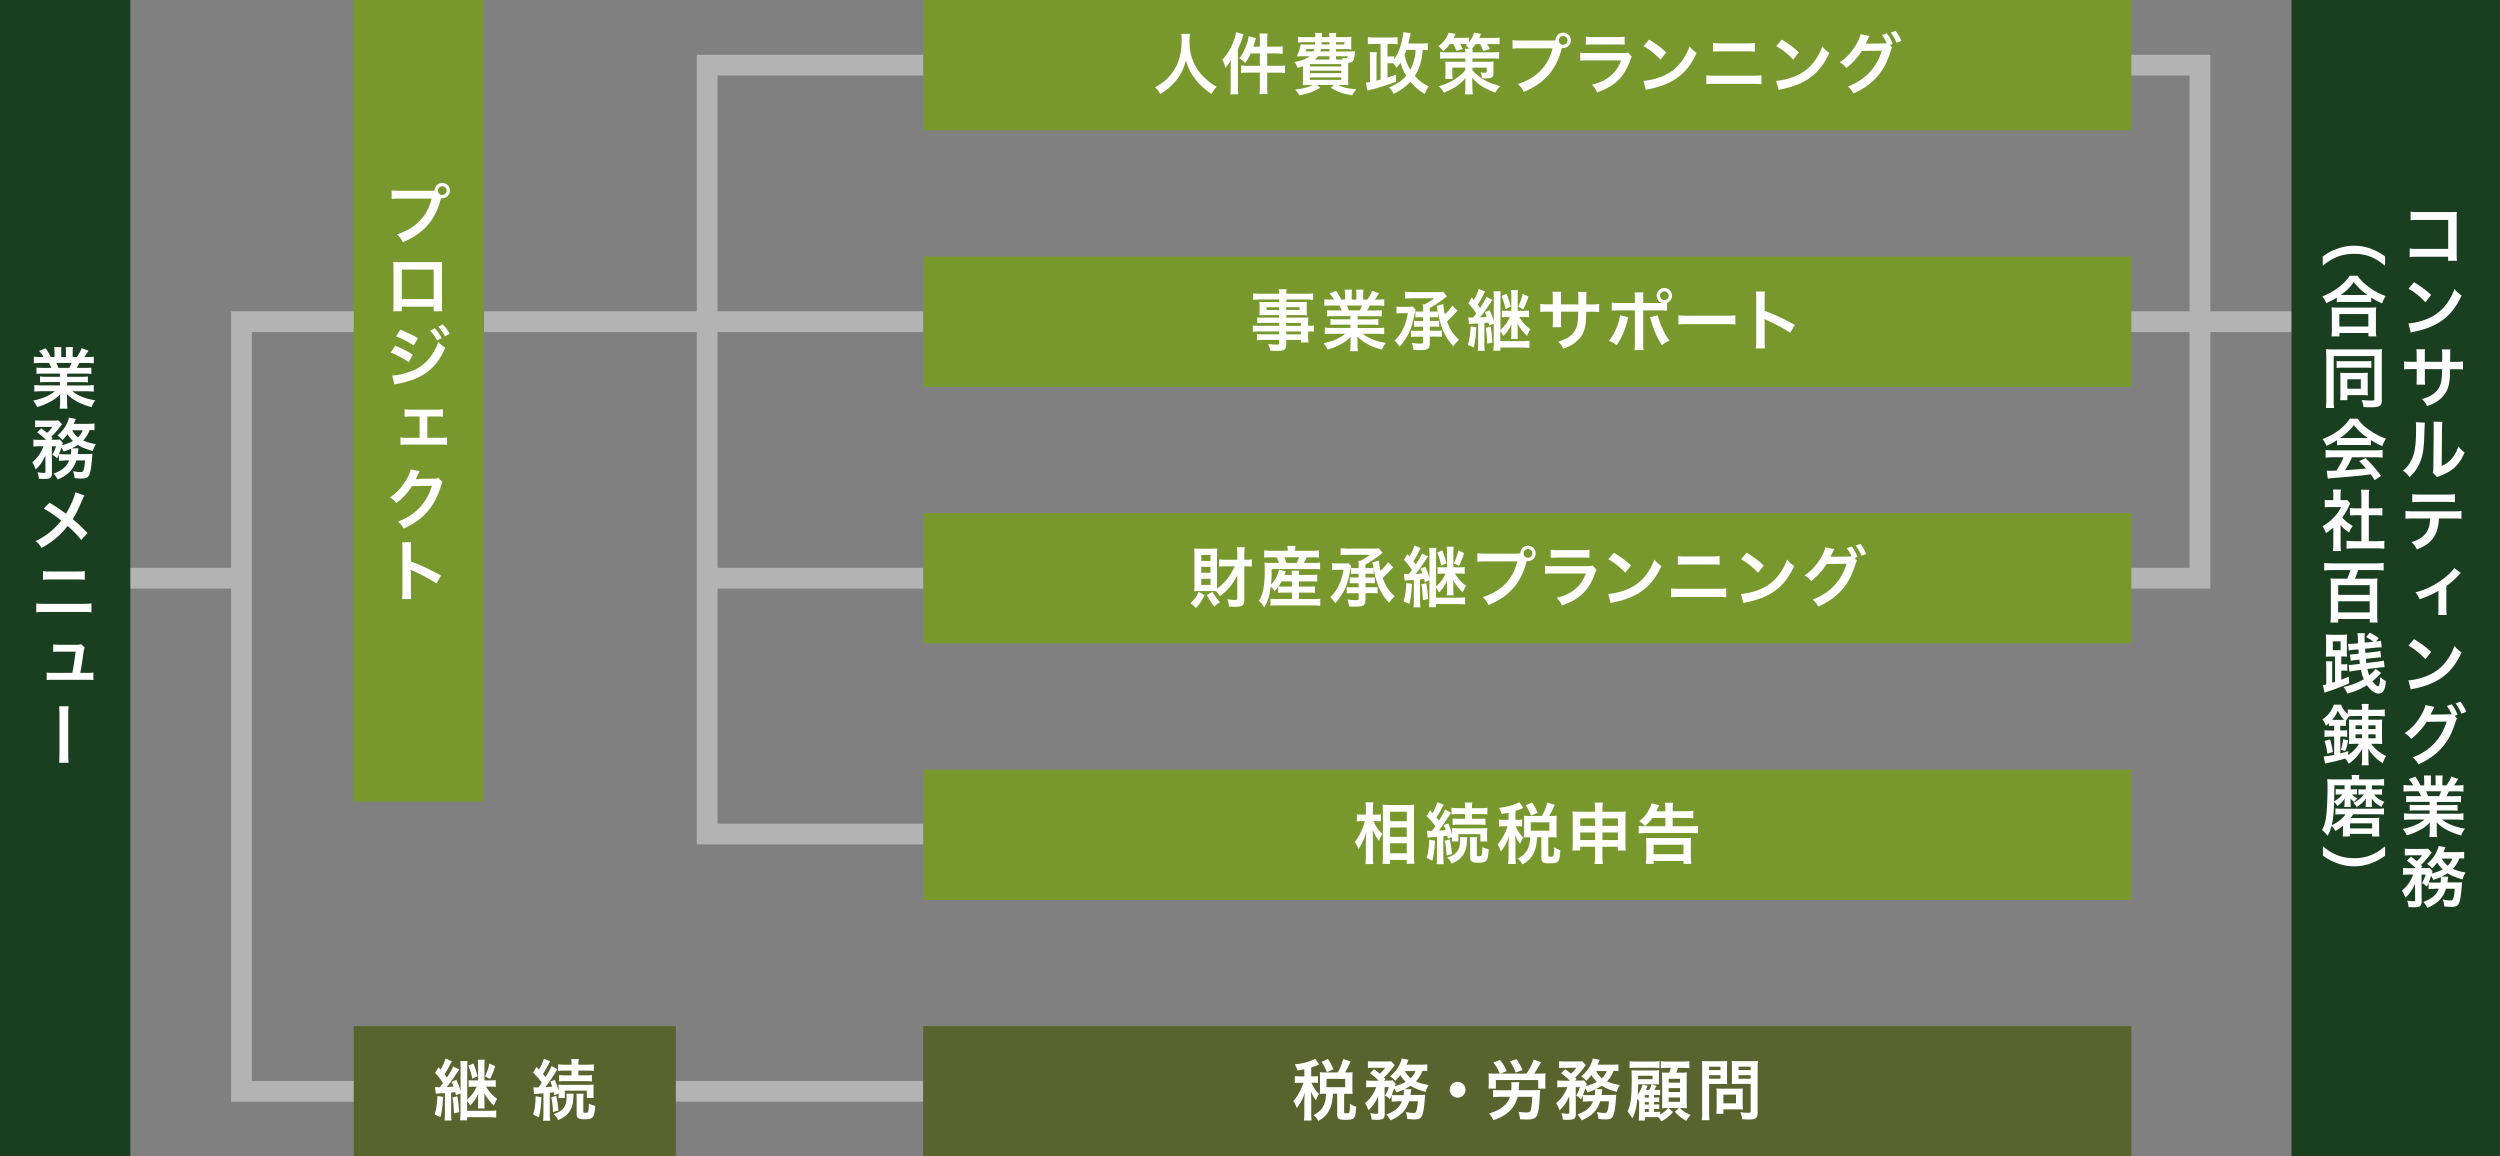 <svg id="_レイヤー_2" data-name="レイヤー 2" xmlns="http://www.w3.org/2000/svg" viewBox="0 0 602.36 278.65"><rect x="0" y="0" width="602.36" height="278.65" fill="#808080" stroke="none"/><defs><style>.cls-1{fill:none;stroke:#b3b3b3;stroke-miterlimit:10;stroke-width:5px}.cls-2{fill:#fff}.cls-3{fill:#1a3e20}.cls-4{fill:#58632d}.cls-5{fill:#78982e}</style></defs><g id="_レイヤー_1-2" data-name="レイヤー 1"><path class="cls-1" d="M237.07 77.51H58.18v185.44h178.89M58.18 139.32H14.25"/><path class="cls-1" d="M252.52 200.96h-82.13V15.7h82.13m0 123.62h-82.13M494.84 15.7h35.22v123.62h-35.22m0-61.81h68.8"/><path class="cls-3" d="M0 0h31.4v278.65H0z"/><path class="cls-2" d="M10.44 90.01c-.74 0-1.15.02-1.65.08v-1.52c.45.05.86.06 1.65.06h1.94c-.24-.51-.42-.88-.59-1.18h-1.73c-.78 0-1.39.03-1.9.08v-1.6c.5.06 1.01.1 1.82.1h.51c-.3-.56-.5-.82-1.09-1.49l1.6-.61c.54.75.77 1.14 1.23 2.1h.91v-1.14c0-.48-.03-.93-.08-1.25h1.74c-.03.29-.05.64-.05 1.18v1.2h1.14v-1.2c0-.51-.02-.88-.05-1.18h1.75c-.05.3-.08.74-.08 1.25v1.14h1.01c.56-.8.86-1.36 1.15-2.14l1.65.61c-.38.64-.64 1.04-.99 1.54h.45c.83 0 1.33-.03 1.81-.1v1.6c-.5-.05-1.12-.08-1.9-.08h-1.6c-.3.64-.37.78-.59 1.18h1.86c.78 0 1.18-.02 1.65-.06v1.52c-.5-.06-.9-.08-1.65-.08h-4.18v.77h3.35c.72 0 1.2-.02 1.65-.08v1.44c-.45-.06-.94-.08-1.65-.08h-3.35v.8h4.47c.91 0 1.47-.03 1.94-.1v1.6c-.59-.06-1.18-.1-1.92-.1h-3.22c.54.46 1.26.9 2.18 1.28 1.02.43 1.86.66 3.33.91-.45.61-.64.96-.91 1.63-2.69-.74-4.5-1.71-5.94-3.17.05.61.05.75.05 1.14v.78c0 .67.03 1.17.11 1.62h-1.89c.06-.46.1-.99.1-1.63v-.77c0-.37 0-.43.05-1.09-.75.77-1.34 1.23-2.31 1.76-1.02.56-2 .98-3.27 1.34-.26-.56-.56-1.04-.98-1.54 2.34-.5 3.95-1.2 5.23-2.27h-2.98c-.75 0-1.33.03-1.94.1v-1.6c.51.06 1.06.1 1.92.1h4.24v-.8h-3.17c-.7 0-1.18.02-1.63.08V90.7c.45.06.91.08 1.63.08h3.17v-.77h-4zm6.27-1.38c.24-.46.37-.75.53-1.18h-3.65c.22.48.32.72.48 1.18h2.64zm-1.26 22.35c-.62 0-.91.02-1.26.06v-1.54c-.16.4-.22.51-.43.94-.45-.45-.64-.59-1.17-.88.4-.66.7-1.33.91-2.03h-1.01l.03 6.48c0 .5-.1.83-.34 1.07-.22.21-.72.32-1.49.32-.35 0-.85-.02-1.33-.05-.03-.61-.11-.98-.34-1.57.66.11 1.12.16 1.42.16.43 0 .53-.06.51-.38l-.02-3.83c-.61 1.41-1.34 2.47-2.35 3.39-.24-.75-.43-1.15-.8-1.74 1.3-1.1 2.02-2.13 2.71-3.86h-1.1c-.61 0-.98.02-1.34.08v-1.7c.4.06.78.08 1.44.08h1.6c-.77-.75-1.39-1.28-2.13-1.81l.99-.96c.9.67.98.72 1.38 1.07.53-.42.88-.82 1.3-1.41H9.85c-.56 0-.96.02-1.38.06v-1.65c.43.05.8.06 1.5.06h2.74c.82 0 1.02-.02 1.36-.05l.86.93c-.06.08-.19.24-.35.46-.69.94-1.62 2-2.24 2.51.14.16.21.21.35.38l-.35.38h.96c.56 0 .86-.02 1.17-.05l.69.85c-.06.13-.11.24-.19.5 1.01-.24 1.84-.56 2.62-.99-.56-.54-.98-1.06-1.31-1.65-.38.51-.61.75-1.23 1.41-.37-.45-.72-.75-1.22-1.09 1.2-1.04 1.84-1.87 2.38-3.09.22-.5.3-.72.4-1.22l1.66.32c-.05.08-.14.3-.24.56-.08.21-.14.35-.27.62h3.31c.75 0 1.28-.03 1.7-.08v1.63c-.37-.05-.66-.06-1.15-.06-.5 1.18-.83 1.71-1.58 2.51.94.45 1.7.66 3.07.9-.38.62-.5.9-.74 1.66-1.74-.5-2.67-.88-3.6-1.49-.43.3-.8.5-1.49.82l1.63.02q-.02.11-.02.21c-.02.08-.03.18-.05.29 0 .08-.02.11-.03.26-.02.22-.05.34-.08.62H21c.7 0 .98-.02 1.26-.06q-.05.37-.06.7c-.13 1.9-.34 3.36-.56 4.02-.32.98-.74 1.23-1.98 1.23-.45 0-.96-.03-1.7-.11-.05-.64-.13-.99-.37-1.66.74.14 1.36.22 1.84.22.51 0 .67-.19.85-1.01.11-.53.16-1.01.21-1.81h-2.1c-.69 2.19-1.95 3.51-4.48 4.61-.29-.54-.56-.94-.99-1.42 2.05-.77 3.11-1.66 3.75-3.19h-1.23zm1.63-1.52c.05-.45.08-.82.08-1.2 0-.06 0-.08-.02-.13-.61.26-.94.37-1.82.66-.19-.43-.27-.56-.53-.96-.21.67-.34 1.01-.56 1.58.29.03.59.05 1.31.05h1.54zm.32-5.79c.3.62.75 1.17 1.38 1.73.58-.59.83-.96 1.14-1.73h-2.51zm2.94 15.71c-.18.3-.24.43-.56 1.15-1.01 2.39-1.63 3.6-2.26 4.53 1.34 1.14 2.18 1.92 3.57 3.39l-1.54 1.65c-.83-1.09-1.79-2.08-3.25-3.38-.69.91-1.52 1.81-2.5 2.67-1.15 1.01-2.18 1.73-3.81 2.64-.43-.77-.69-1.06-1.41-1.66 1.78-.88 2.88-1.62 4.15-2.77.77-.69 1.41-1.38 2.03-2.18a28.28 28.28 0 00-4.24-2.88l1.41-1.41c1.17.69 1.86 1.14 2.64 1.7q1.2.86 1.33.94c1.02-1.68 2.05-4 2.26-5.15l2.18.75zm-11.6 26c.61.1.96.11 2.05.11h9.19c1.09 0 1.44-.02 2.05-.11v2.15c-.56-.06-.98-.08-2.02-.08h-9.25c-1.04 0-1.46.02-2.02.08v-2.15zm1.62-7.79c.58.1.94.11 1.89.11h6.29c.94 0 1.31-.02 1.89-.11v2.11c-.53-.06-.91-.08-1.87-.08h-6.32c-.96 0-1.34.02-1.87.08v-2.11zm10.67 24.54c.74 0 1.04-.02 1.47-.1v1.82c-.43-.05-.8-.06-1.47-.06h-8.31c-.7 0-1.04.02-1.47.06v-1.82c.45.08.74.1 1.47.1h4.72c.27-1.42.61-3.67.77-5.12h-3.97c-.78 0-1.01.02-1.42.06v-1.81c.4.06.83.1 1.47.1h4.05c.56 0 .8-.03 1.18-.14l.88.77q-.19.48-.37 1.82c-.24 1.76-.42 2.88-.69 4.32h1.68zm-4.49 8.03c-.08.61-.1 1.02-.1 2.4v8.79c0 1.39.02 1.81.1 2.42h-2.29q.06-.54.08-2.43v-8.72q-.02-1.9-.08-2.45h2.29z"/><path class="cls-5" d="M85.23 0h31.4v193.15h-31.4z"/><path class="cls-2" d="M103.77 45.97c.48 0 .67-.02.94-.03.02-1.04.82-1.86 1.84-1.86s1.86.83 1.86 1.84-.83 1.86-1.86 1.86c-.1 0-.19-.02-.3-.03-1.3 5.23-4.13 8.5-9.19 10.61-.42-.83-.69-1.2-1.41-1.9 4.43-1.38 7.33-4.35 8.35-8.61h-7.62c-1.18 0-1.49.02-2.02.1v-2.08c.58.1.96.11 2.05.11h7.35zm1.74-.05c0 .58.46 1.06 1.04 1.06s1.06-.48 1.06-1.06-.46-1.04-1.06-1.04-1.04.46-1.04 1.04zm-8.7 27.96V75h-2.06c.05-.38.06-.77.06-1.38v-9.17c0-.61-.02-.91-.06-1.34.38.03.72.05 1.36.05h9.09c.69 0 .98-.02 1.34-.05-.03.42-.05.74-.05 1.33v9.16c0 .59.02 1.02.06 1.39h-2.06v-1.1h-7.68zm7.68-8.92h-7.68v7.09h7.68v-7.09zM95.21 83.3c1.49.59 3.06 1.39 4.26 2.18l-.99 1.81c-1.06-.82-2.87-1.79-4.34-2.34l1.07-1.65zm-.72 7.17c1.25-.02 2.93-.38 4.63-1.04 2.93-1.02 5.33-3.65 6.48-7.06.62.67.93.93 1.66 1.42-1.98 4.85-5.36 7.48-11.09 8.6-.69.14-.82.18-1.12.27l-.56-2.19zm1.95-11.04c1.5.58 3.11 1.34 4.26 2.06l-1.02 1.76c-1.3-.88-3.11-1.82-4.27-2.19l1.04-1.63zm8.32-.32c.7.75 1.14 1.36 1.68 2.35l-1.12.59c-.53-.98-.98-1.62-1.68-2.39l1.12-.56zm2.48 1.93c-.48-.88-1.01-1.63-1.63-2.32l1.07-.56c.72.74 1.17 1.34 1.66 2.26l-1.1.62zm-4.29 24.45h3.27c.75 0 1.04-.02 1.49-.1v1.79c-.46-.05-.78-.06-1.49-.06h-8.24c-.72 0-1.04.02-1.49.06v-1.79c.54.08.77.1 1.47.1h3.14v-5.15h-2.14c-.45 0-1.1.05-1.47.1V98.6c.43.08.82.11 1.46.11h6.29c.67 0 1.02-.03 1.47-.11v1.81c-.43-.05-.67-.06-1.46-.06h-2.29v5.15zm3.69 10.67c-.16.24-.22.38-.4.96-.74 2.43-1.87 4.59-3.28 6.18-1.47 1.68-3.23 2.93-5.7 4.07-.45-.8-.66-1.07-1.36-1.68 1.6-.66 2.5-1.14 3.51-1.89 2.29-1.7 3.79-3.89 4.67-6.75l-4.82.08a15.66 15.66 0 01-3.75 4.1c-.48-.66-.72-.86-1.55-1.38 1.82-1.25 2.98-2.53 4.15-4.64.5-.91.75-1.54.82-2.11l2.19.43q-.1.14-.27.5-.05.08-.21.45l-.21.42q-.16.32-.26.51c.21-.02.46-.03.77-.03l3.51-.05c.62 0 .8-.03 1.17-.16l1.02 1.01zm-9.77 28.17c.08-.51.1-.94.1-1.79v-10.26c0-.78-.03-1.2-.1-1.63h2.19c-.06.48-.06.69-.06 1.68v2.98c2.19.77 4.71 1.94 7.27 3.38l-1.12 1.89c-1.33-.91-2.99-1.82-5.67-3.06-.37-.18-.42-.19-.54-.27.05.45.06.64.06 1.09v4.23c0 .83.02 1.25.06 1.78h-2.19z"/><path class="cls-3" d="M552.12 0h50.23v278.65h-50.23z"/><path class="cls-2" d="M582.57 61.86c-1.1 0-1.49.02-1.97.06v-2.06c.59.1.88.11 2 .11h7.28v-6.98h-7.01c-1.14 0-1.47.02-2.05.08v-2.08c.59.1.9.11 2.06.11h7.7q.83 0 1.39-.03c-.05.43-.05.59-.05 1.33v8.79c0 .8.02 1.25.08 1.65h-2.14v-.98h-7.3zm-2.29 16.07c1.38-.08 3.28-.54 4.74-1.18 2-.86 3.49-2.1 4.75-3.92.7-1.02 1.15-1.9 1.63-3.2.62.75.88.99 1.7 1.57-1.36 2.93-2.88 4.82-5.07 6.27-1.63 1.09-3.62 1.87-6.1 2.4-.64.13-.69.14-1.06.27l-.59-2.21zm1.36-9.94c1.9 1.18 2.9 1.92 4.13 3.09l-1.38 1.74c-1.28-1.36-2.59-2.42-4.08-3.25l1.33-1.58zm6.78 19.2l.02-.72v-.51c0-1.06-.02-1.41-.08-1.78h2.06c-.05.37-.06.45-.06 1.07q0 .98-.02 1.94h1.02c1.14 0 1.46-.02 2.08-.11v1.95c-.56-.06-.99-.08-2.05-.08h-1.07c-.03 1.92-.03 2.03-.11 2.64-.22 2.05-.91 3.41-2.31 4.59-.86.74-1.65 1.15-3.12 1.68-.3-.69-.51-.99-1.2-1.7 1.52-.46 2.29-.85 3.06-1.52 1.09-.94 1.55-2 1.7-3.84.03-.37.03-.75.06-1.86h-4.15v2.4c0 .67.02.93.06 1.34h-2.08c.05-.35.06-.78.06-1.38v-2.37h-.98c-1.06 0-1.49.02-2.05.08v-1.95c.62.1.94.11 2.08.11h.94v-1.6c0-.67-.02-1.01-.08-1.42h2.1c-.06.53-.06.56-.06 1.38v1.65h4.16zm-4.16 14.65q-.06.45-.16 3.59c-.11 3.12-.46 4.93-1.3 6.58-.54 1.1-1.15 1.92-2.21 2.96-.62-.8-.86-1.04-1.62-1.55.78-.64 1.17-1.07 1.65-1.84 1.15-1.84 1.52-3.91 1.52-8.39 0-.88 0-1.02-.06-1.46l2.18.11zm4.24-.19c-.08.46-.1.74-.11 1.52l-.08 9.11c1.12-.53 1.76-1.01 2.45-1.82.74-.86 1.2-1.74 1.57-2.93.56.72.77.93 1.5 1.5-.66 1.58-1.49 2.78-2.54 3.73-.91.78-1.74 1.26-3.41 1.92-.35.13-.48.19-.69.29l-1.02-1.09c.11-.46.13-.82.14-1.7l.08-9.03v-.48c0-.4-.02-.75-.06-1.06l2.18.03zm-.86 23.27c-.08 1.84-.43 3.17-1.12 4.31-.85 1.41-2.02 2.29-4.18 3.15-.4-.82-.61-1.09-1.3-1.76 1.92-.59 3.12-1.44 3.79-2.67.42-.74.66-1.78.7-3.03h-3.91c-1.09 0-1.46.02-2.03.08v-1.9c.61.1.96.11 2.06.11h9.36c1.09 0 1.46-.02 2.06-.11v1.9c-.58-.06-.94-.08-2.03-.08h-3.43zm-6.42-5.86c.59.1.91.11 2.06.11h6.15c1.15 0 1.47-.02 2.06-.11v1.95c-.53-.06-.91-.08-2.03-.08h-6.21c-1.12 0-1.5.02-2.03.08v-1.95zm11.73 18.99q-.22.18-.54.53c-.8.86-1.97 1.9-2.98 2.62v5.44c0 .74.02 1.14.08 1.54l-2.06-.02c.06-.46.08-.77.08-1.52v-4.29c-1.44.85-2.59 1.36-4.53 2.03-.34-.74-.48-1.01-.99-1.66 1.5-.4 2.48-.77 3.79-1.44 1.79-.93 3.2-1.94 4.55-3.25.53-.53.72-.75.98-1.15l1.63 1.17zm-12.67 25.88c1.38-.08 3.28-.54 4.74-1.18 2-.86 3.49-2.1 4.75-3.92.7-1.02 1.15-1.9 1.63-3.2.62.75.88.99 1.7 1.57-1.36 2.93-2.88 4.82-5.07 6.27-1.63 1.09-3.62 1.87-6.1 2.4-.64.13-.69.14-1.06.27l-.59-2.21zm1.36-9.94c1.9 1.18 2.9 1.92 4.13 3.09l-1.38 1.74c-1.28-1.36-2.59-2.42-4.08-3.25l1.33-1.58zm10.37 19.12c-.14.21-.22.4-.4.96-.94 2.85-1.71 4.27-3.22 6.05-1.42 1.63-3.39 3.04-5.7 4.05-.42-.75-.7-1.1-1.36-1.68 4.19-1.6 6.9-4.47 8.18-8.63l-4.82.06c-.9 1.47-2.42 3.14-3.75 4.11-.48-.66-.72-.86-1.55-1.38 1.73-1.15 3.01-2.59 4.15-4.64.48-.86.77-1.62.82-2.13l2.19.45c-.11.14-.13.18-.27.48-.13.29-.27.61-.43.93-.08.14-.08.16-.11.22l-.13.24c.19-.02.45-.03.77-.03l3.51-.05c.43 0 .7-.02.83-.03-.37-.8-.66-1.31-1.17-2l1.18-.4c.62.83.99 1.47 1.42 2.53l-.69.26.54.62zm1.04-1.15c-.38-.94-.85-1.76-1.38-2.48l1.15-.4a9.49 9.49 0 011.41 2.43l-1.18.45zm-11.65 21.25c-.74 0-1.15.02-1.65.08v-1.52c.45.05.86.06 1.65.06h1.94c-.24-.51-.42-.88-.59-1.18h-1.73c-.78 0-1.39.03-1.9.08v-1.6c.5.06 1.01.1 1.82.1h.51c-.3-.56-.5-.82-1.09-1.49l1.6-.61c.54.75.77 1.14 1.23 2.1h.91v-1.14c0-.48-.03-.93-.08-1.25h1.74c-.03.29-.05.64-.05 1.18v1.2h1.14v-1.2c0-.51-.02-.88-.05-1.18h1.75c-.05.3-.08.74-.08 1.25v1.14h1.01c.56-.8.86-1.36 1.15-2.14l1.65.61c-.38.64-.64 1.04-.99 1.54h.45c.83 0 1.33-.03 1.81-.1v1.6c-.5-.05-1.12-.08-1.9-.08h-1.6c-.3.64-.37.78-.59 1.18h1.86c.78 0 1.18-.02 1.65-.06v1.52c-.5-.06-.9-.08-1.65-.08h-4.18v.77h3.35c.72 0 1.2-.02 1.65-.08v1.44c-.45-.06-.94-.08-1.65-.08h-3.35v.8h4.47c.91 0 1.47-.03 1.94-.1v1.6c-.59-.06-1.18-.1-1.92-.1h-3.22c.54.46 1.26.9 2.18 1.28 1.02.43 1.86.66 3.33.91-.45.61-.64.96-.91 1.63-2.69-.74-4.5-1.71-5.94-3.17.05.61.05.75.05 1.14v.78c0 .67.03 1.17.11 1.62h-1.89c.06-.46.1-.99.1-1.63v-.77c0-.37 0-.43.05-1.09-.75.77-1.34 1.23-2.31 1.76-1.02.56-2 .98-3.27 1.34-.26-.56-.56-1.04-.98-1.54 2.34-.5 3.95-1.2 5.23-2.27h-2.98c-.75 0-1.33.03-1.94.1v-1.6c.51.06 1.06.1 1.92.1h4.24v-.8h-3.17c-.7 0-1.18.02-1.63.08v-1.44c.45.06.91.08 1.63.08h3.17v-.77h-4zm6.27-1.38c.24-.46.37-.75.53-1.18h-3.65c.22.48.32.72.48 1.18h2.64zm-1.26 22.35c-.62 0-.91.02-1.26.06v-1.54c-.16.4-.22.51-.43.94-.45-.45-.64-.59-1.17-.88.4-.66.7-1.33.91-2.03h-1.01l.03 6.48c0 .5-.1.83-.34 1.07-.22.21-.72.32-1.49.32-.35 0-.85-.02-1.33-.05-.03-.61-.11-.98-.34-1.57.66.11 1.12.16 1.42.16.43 0 .53-.06.51-.38l-.02-3.83c-.61 1.41-1.34 2.47-2.35 3.39-.24-.75-.43-1.15-.8-1.74 1.3-1.1 2.02-2.13 2.71-3.86h-1.1c-.61 0-.98.02-1.34.08v-1.7c.4.06.78.08 1.44.08h1.6c-.77-.75-1.39-1.28-2.13-1.81l.99-.96c.9.67.98.72 1.38 1.07.53-.42.88-.82 1.3-1.41h-2.78c-.56 0-.96.02-1.38.06v-1.65c.43.05.8.06 1.5.06h2.74c.82 0 1.02-.02 1.36-.05l.86.93c-.06.08-.19.24-.35.46-.69.94-1.62 2-2.24 2.51.14.16.21.21.35.38l-.35.38h.96c.56 0 .86-.02 1.17-.05l.69.85c-.06.13-.11.24-.19.5 1.01-.24 1.84-.56 2.62-.99-.56-.54-.98-1.06-1.31-1.65-.38.51-.61.75-1.23 1.41-.37-.45-.72-.75-1.22-1.09 1.2-1.04 1.84-1.87 2.38-3.09.22-.5.3-.72.4-1.22l1.66.32c-.05.08-.14.3-.24.56-.08.21-.14.35-.27.62h3.31c.75 0 1.28-.03 1.7-.08v1.63c-.37-.05-.66-.06-1.15-.06-.5 1.18-.83 1.71-1.58 2.51.94.45 1.7.66 3.07.9-.38.62-.5.9-.74 1.66-1.74-.5-2.67-.88-3.6-1.49-.43.3-.8.5-1.49.82l1.63.02q-.02.11-.02.21c-.02.08-.03.18-.05.29 0 .08-.02.11-.03.26-.02.22-.05.34-.08.62h2.27c.7 0 .98-.02 1.26-.06q-.05.37-.06.7c-.13 1.9-.34 3.36-.56 4.02-.32.98-.74 1.23-1.98 1.23-.45 0-.96-.03-1.7-.11-.05-.64-.13-.99-.37-1.66.74.14 1.36.22 1.84.22.51 0 .67-.19.85-1.01.11-.53.16-1.01.21-1.81h-2.1c-.69 2.19-1.95 3.51-4.48 4.61-.29-.54-.56-.94-.99-1.42 2.05-.77 3.11-1.66 3.75-3.19h-1.23zm1.63-1.52c.05-.45.08-.82.08-1.2 0-.06 0-.08-.02-.13-.61.26-.94.37-1.82.66-.19-.43-.27-.56-.53-.96-.21.67-.34 1.01-.56 1.58.29.03.59.05 1.31.05h1.54zm.32-5.79c.3.62.75 1.17 1.38 1.73.58-.59.83-.96 1.14-1.73h-2.51zM559.67 61.8c1.28-.91 1.98-1.3 3.15-1.74 1.47-.58 2.88-.85 4.42-.85s2.82.26 4.27.82c1.17.46 1.87.85 3.15 1.74v2.26c-1.41-1.12-2.13-1.58-3.19-2.05-1.31-.56-2.64-.82-4.24-.82s-3.06.27-4.39.85c-1.06.45-1.78.91-3.19 2.03V61.8zm3.38 9.9c-1.04.64-1.46.86-2.56 1.34-.27-.67-.46-1.01-.93-1.63 1.49-.58 2.85-1.34 4.08-2.3 1.1-.88 1.86-1.68 2.51-2.67h1.9c.69 1.02 1.41 1.74 2.69 2.71 1.25.94 2.45 1.58 4.08 2.19-.42.67-.58.98-.88 1.76-1.14-.51-1.63-.77-2.61-1.41v1.12c-.4-.05-.8-.06-1.44-.06h-5.47c-.51 0-.96.02-1.38.06v-1.1zm-1.3 9.36c.06-.51.1-.99.1-1.7v-3.73c0-.66-.03-1.12-.08-1.58.35.05.74.06 1.38.06h8c.64 0 1.02-.02 1.39-.06-.06.45-.08.9-.08 1.58v3.75c0 .74.02 1.18.1 1.68h-1.9v-.82h-6.99v.82h-1.9zm1.9-2.38h6.99v-3.01h-6.99v3.01zm6.23-7.6h.54c-1.41-1.01-2.29-1.84-3.3-3.12-.96 1.38-1.66 2.06-3.14 3.12h5.89zm-9.39 14.67c0-.69-.02-1.14-.06-1.62.32.03 1.09.06 1.81.06h9.97c.74 0 1.39-.03 1.73-.06-.05.48-.06.99-.06 1.74v10.64c0 1.3-.51 1.62-2.62 1.62-.46 0-1.2-.02-1.78-.06-.1-.72-.18-1.02-.45-1.7.83.1 1.68.14 2.24.14.67 0 .82-.06.82-.35V85.79h-9.8v10.66c0 .93.02 1.38.1 1.86h-1.98c.06-.58.1-1.15.1-1.9V85.75zm2.52 1.2c.34.06.61.08 1.42.08h5.52c.83 0 1.04-.02 1.42-.08v1.7c-.4-.05-.72-.06-1.39-.06h-5.57c-.67 0-1.01.02-1.41.06v-1.7zm7.48 7.3c0 .38.02.67.05 1.01-.43-.03-.69-.05-1.06-.05h-3.89v1.22h-1.74c.05-.43.06-.83.06-1.42v-4.15c0-.43-.02-.74-.05-1.04.43.02.67.03 1.1.03h4.37c.64 0 .88 0 1.2-.03-.03.32-.05.56-.05 1.04v3.39zm-4.91-.58h3.25v-2.29h-3.25v2.29zm-2.47 12.37c-.99.64-1.44.88-2.56 1.38-.27-.64-.53-1.09-.93-1.63 1.73-.69 2.8-1.28 4.02-2.22 1.06-.82 1.87-1.66 2.53-2.69h1.9c.85 1.18 1.49 1.81 2.71 2.66 1.36.96 2.66 1.63 4.11 2.16-.45.69-.66 1.14-.88 1.79-1.01-.43-1.62-.75-2.74-1.46v1.25c-.42-.05-.83-.06-1.44-.06h-5.35c-.46 0-.94.02-1.38.06v-1.23zm-.88 4.13c-.82 0-1.36.03-1.89.1v-1.86c.53.06 1.14.1 1.89.1h9.97c.78 0 1.34-.03 1.87-.1v1.86c-.53-.06-1.07-.1-1.87-.1h-5.51c-.5 1.17-.99 2.11-1.66 3.11q2.83-.16 5.07-.4c-.51-.56-.78-.85-1.68-1.78l1.58-.7c1.71 1.73 2.4 2.53 3.7 4.27l-1.54 1.01c-.53-.78-.69-1.01-.96-1.39-1.33.18-2.29.29-2.88.35-1.58.14-4.75.43-5.39.48-.9.06-1.7.14-2.06.22l-.26-1.95c.43.03.7.05.93.05.11 0 .59-.02 1.41-.06.78-1.18 1.28-2.11 1.71-3.2h-2.43zm7.59-4.63c.26 0 .4 0 .7-.02-1.47-1.01-2.39-1.84-3.35-3.11-.85 1.14-1.84 2.06-3.33 3.11.27.02.37.02.66.02h5.31zm-5.86 25.6c0 .75.02 1.15.08 1.63h-1.94c.08-.48.1-.91.1-1.66v-4.02c-.62.58-.96.83-1.78 1.36-.19-.61-.48-1.18-.82-1.66 1.12-.64 1.89-1.25 2.75-2.16.75-.78 1.22-1.44 1.74-2.46h-2.61c-.58 0-.91.02-1.34.06v-1.78c.4.05.74.06 1.26.06h.8v-1.34c0-.42-.03-.85-.1-1.22h1.94c-.06.37-.1.72-.1 1.25v1.31h.66c.5 0 .72-.02.93-.05l.77.83c-.14.24-.24.4-.35.67-.53 1.15-.83 1.68-1.6 2.74.75.85 1.49 1.42 2.54 2.03-.38.51-.62.96-.88 1.57a8.57 8.57 0 01-2.06-1.81v4.64zm6.79-.75h1.92c.8 0 1.33-.03 1.82-.1v1.94c-.56-.08-1.18-.11-1.82-.11h-5.47c-.64 0-1.25.03-1.81.11v-1.94c.51.06 1.07.1 1.84.1h1.74v-6.26h-1.2c-.54 0-1.06.03-1.57.08v-1.81c.46.06.88.08 1.57.08h1.2v-2.82c0-.66-.03-1.04-.11-1.66h2c-.1.64-.11.98-.11 1.66v2.82h1.7c.72 0 1.12-.02 1.57-.08v1.81c-.51-.05-1.01-.08-1.57-.08h-1.7v6.26zm-8.78 6.96c-.72 0-1.31.03-1.97.1v-1.81c.56.06 1.18.1 1.97.1h10.39c.72 0 1.39-.03 1.97-.1v1.81c-.61-.06-1.28-.1-1.97-.1h-4.18c-.22.72-.53 1.52-.78 2.08h3.83c.62 0 1.12-.02 1.62-.08-.05.48-.08 1.06-.08 1.65v6.98c0 .66.03 1.31.1 2.02h-1.89v-.86h-7.6v.86h-1.87c.06-.66.1-1.23.1-2.02v-7.01c0-.58-.03-1.14-.08-1.62.46.05.93.08 1.5.08h2.53c.26-.56.51-1.23.77-2.08h-4.34zm1.4 5.98h7.6v-2.34h-7.6v2.34zm0 4.23h7.6v-2.69h-7.6v2.69zm-.76 10.62h-.83c-.56 0-.93.02-1.38.06.05-.58.06-.98.06-1.62v-2.13c0-.62-.02-1.07-.06-1.62.46.06.88.08 1.52.08h2.1c.74 0 1.07-.02 1.5-.08-.05.56-.06.91-.06 1.62v2.13c0 .99 0 1.22.05 1.6-.34-.03-.64-.05-1.25-.05h-.14v1.9h.43c.53 0 .75-.02 1.01-.08v1.65c-.3-.05-.53-.06-1.01-.06h-.43v2.16c.61-.21.9-.34 1.81-.7l.1 1.6c-1.9.82-3.54 1.46-4.8 1.86-.56.18-.72.24-1.12.43l-.43-1.86c.32-.03.43-.05.82-.14v-3.97c0-.78-.02-1.18-.1-1.62h1.58c-.05.42-.06.74-.06 1.55v3.6c.38-.11.4-.13.7-.22v-6.1zm-.54-1.52h1.89v-2.13h-1.89v2.13zm11.67 5.49c-.11.1-.13.11-.32.32-.64.67-1.23 1.22-1.79 1.66.48.7 1.04 1.2 1.36 1.2.14 0 .26-.13.3-.35.11-.54.18-1.12.19-1.87.56.53.9.77 1.39.98-.13 1.34-.26 1.86-.61 2.4-.27.42-.64.62-1.14.62-.9 0-1.97-.77-2.83-2.03-1.52.96-2.71 1.47-4.72 2.03-.22-.59-.48-1.02-.93-1.6 1.79-.37 3.47-.99 4.9-1.86-.35-.86-.46-1.2-.67-2.26l-1.33.18c-.51.06-1.06.16-1.46.26l-.18-1.62c.43 0 .82-.02 1.44-.1l1.26-.16c-.06-.37-.08-.51-.13-1.02l-.83.1c-.51.05-.9.11-1.23.19l-.21-1.54h.14c.27 0 .67-.03 1.1-.08l.88-.1-.08-1.04-.93.08c-.69.08-.99.11-1.39.19l-.16-1.6c.16.02.26.02.29.02.27 0 .74-.03 1.14-.06l.98-.1c-.02-.27-.02-.29-.02-.46-.05-1.26-.06-1.46-.16-1.97h1.84c-.08.26-.1.42-.1 1.02 0 .46.02.74.03 1.25l2.1-.21c-.5-.38-.83-.61-1.76-1.15l.9-1.04c.86.46 1.52.86 2.16 1.33l-.66.8c.54-.05.8-.1 1.18-.19l.18 1.6h-.21c-.26 0-.67.03-1.31.08l-2.48.26q.03.46.06 1.01l2.08-.24c.8-.08 1.09-.13 1.52-.26l.21 1.57c-.45 0-.72.02-1.52.11l-2.16.24c.05.5.06.64.11 1.02l2.72-.34c.59-.08 1.06-.16 1.47-.26l.21 1.58c-.5.02-.82.03-1.52.13l-2.62.32c.14.69.22.96.43 1.52.8-.66 1.15-1.02 1.52-1.57l1.34.99zm-11.65 12.73c-.32 0-.61.02-.94.06v-.72c-.29.27-.38.35-.72.66-.26-.66-.42-.96-.83-1.57.7-.48 1.22-.94 1.7-1.58.46-.59.67-.99 1.02-1.94h1.73c.5 1.09.86 1.6 1.63 2.27v-1.14c.48.06.96.1 1.68.1h1.76v-.11c0-.51-.03-.88-.1-1.3h1.73c-.06.38-.1.74-.1 1.3v.11h2.29c.7 0 1.2-.03 1.66-.1v1.68c-.45-.05-.96-.08-1.63-.08h-2.32v.9h2c.66 0 1.02-.02 1.33-.06-.03.38-.05.78-.05 1.55v2.71c0 .82.02 1.31.05 1.66-.37-.05-.83-.06-1.52-.06h-1.12c.9 1.28 2.02 2.19 3.57 2.93-.3.48-.56 1.04-.78 1.76-.99-.66-1.46-1.01-2.11-1.71-.62-.64-.94-1.06-1.41-1.86.03.56.05.78.05 1.25v1.36c0 .66.02.99.1 1.44h-1.73c.08-.48.1-.8.1-1.44v-1.33c0-.45.02-.72.05-1.23-.78 1.44-1.76 2.54-3.25 3.63-.24-.45-.48-.8-.86-1.26-1.23.38-2.66.75-4 1.02-.14.03-.67.16-.85.19l-.35-1.71c.56-.02 1.5-.16 2.54-.38v-4.4h-.78c-.64 0-1.15.03-1.55.1v-1.65c.42.06.85.08 1.57.08h.77v-1.12h-.3zm-1.33 6.71c-.13-1.15-.3-1.89-.67-3.07l1.34-.38c.29 1.06.46 1.84.67 3.06l-1.34.4zm1.36-8.15h2.18c.18 0 .27 0 .48-.02-.61-.66-.91-1.1-1.5-2.19-.38.91-.69 1.42-1.36 2.21h.21zm1.76 2.56h.42c.54 0 .85-.02 1.23-.06v1.62c-.37-.06-.7-.08-1.25-.08h-.4v4.05c.61-.16.94-.26 1.92-.56v.94c1.07-.74 1.97-1.66 2.58-2.69h-.98c-.64 0-1.09.02-1.46.06.05-.38.06-.82.06-1.49v-2.93c0-.69-.02-1.06-.06-1.5.38.05.77.06 1.44.06h1.73v-.9h-1.81c-.54 0-.88.02-1.3.05-.32.38-.54.72-.77 1.14v1.22c-.29-.03-.53-.05-.96-.05h-.4V176zm.14 4.68c.3-.93.43-1.58.54-2.58l1.23.29c-.19.99-.37 1.68-.69 2.55l-1.09-.26zm3.54-5.91v.9h1.55v-.9h-1.55zm0 2.16v.94h1.55v-.94h-1.55zm3.09-1.26h1.73v-.9h-1.73v.9zm0 2.21h1.74v-.94h-1.74v.94zm-4.27 11.34v.96h.69c.38 0 .62-.02.83-.05v1.33c-.21-.05-.32-.05-.72-.05h-.5c.43.45.67.61 1.36.96-.27.22-.67.66-.82.85-.4-.3-.64-.53-.9-.85.05.5.05.51.05.77v.46c0 .32.02.56.06.82h-1.62c.06-.24.1-.53.1-.8v-.46c0-.21 0-.42.03-.75-.53.78-.82 1.07-1.73 1.78-.27-.42-.48-.64-.83-.94q-.03 1.57-.11 2.58c-.11 1.31-.22 1.98-.45 2.99.94-.45 1.41-.72 2.05-1.25.56-.48.94-.88 1.26-1.38h-.64c-.77 0-1.22.02-1.79.08v-1.49c.48.06.88.08 1.79.08h8.05c.88 0 1.34-.02 1.86-.08v1.49c-.58-.06-1.09-.08-1.86-.08H567c-.24.37-.38.58-.64.9h5.57c.61 0 .99-.02 1.36-.06-.05.35-.06.7-.06 1.2v2.05c0 .5.02.85.08 1.26h-1.78v-.62h-5.33v.62h-1.75c.05-.4.08-.75.08-1.3v-1.28c-.69.56-1.07.83-1.82 1.25-.32-.51-.58-.86-.94-1.23-.29 1.12-.46 1.6-.96 2.4-.48-.64-.77-.93-1.33-1.42.56-.96.83-1.89 1.04-3.63.16-1.41.29-4.23.29-6.69 0-.91-.03-1.36-.08-1.92.59.06 1.14.08 1.89.08h4.05v-.16c0-.4-.02-.66-.08-.91h1.89c-.06.26-.08.48-.08.93v.14h4.08c.72 0 1.42-.03 1.95-.1v1.6c-.46-.05-.91-.06-1.62-.06h-1.3v.96h1.33c.5 0 .83-.02 1.1-.06v1.36c-.24-.05-.64-.06-1.06-.06h-.85c.66.85 1.22 1.23 2.46 1.78-.35.5-.46.67-.69 1.18-1.09-.56-1.66-1.06-2.35-2v.16c.02.26.03.37.03.5v.59c0 .29.02.53.06.8h-1.6c.05-.3.08-.53.08-.8v-.56c0-.21 0-.27.03-.69-.61.85-1.06 1.28-2.23 2.06-.4-.61-.43-.64-.77-1.01 1.31-.74 1.82-1.14 2.53-2.02h-.54c-.3 0-.56.02-.8.05v-1.33c.21.03.51.05.85.05h.93v-.96h-3.68zm-3.93.86q0 .64-.06 2.99c1.01-.59 1.41-.93 1.97-1.66h-.59c-.4 0-.72.02-.99.06v-1.36c.26.05.58.06 1.04.06h1.09v-.96h-2.45v.86zm3.77 9.51h5.33v-1.22h-5.33v1.22zm-6.55 4.3c1.42 1.14 2.13 1.58 3.19 2.03 1.33.58 2.77.85 4.39.85s2.93-.26 4.24-.83c1.06-.45 1.78-.91 3.19-2.03v2.26c-1.26.9-1.97 1.28-3.15 1.74-1.46.56-2.77.82-4.27.82s-2.95-.27-4.42-.85c-1.17-.45-1.87-.83-3.15-1.74v-2.24z"/><path class="cls-5" d="M222.43 0h291.11v31.4H222.43z"/><path class="cls-2" d="M286.71 8.16c-.06.27-.11 1.07-.11 1.65 0 2.58.42 4.27 1.57 6.31.67 1.2 1.39 2.05 2.53 3.04.94.83 1.42 1.17 2.48 1.73-.61.62-.86 1.01-1.25 1.78-1.95-1.36-2.93-2.27-4.07-3.78-.98-1.3-1.58-2.53-2.13-4.37-.3 1.28-.59 2.02-1.25 3.23-.64 1.17-1.33 2.03-2.46 3.07-.83.77-1.36 1.15-2.48 1.84-.37-.74-.67-1.14-1.25-1.65 1.63-.86 2.48-1.52 3.49-2.67 2.06-2.37 2.93-4.99 2.93-8.84 0-.62-.02-.91-.06-1.34h2.06zm9.81 8.1c0-.54.02-1.06.05-1.76-.4.72-.75 1.22-1.34 1.86-.27-1.04-.4-1.42-.72-1.97 1.22-1.34 2.08-2.77 2.75-4.55.32-.86.48-1.44.58-2.08l1.81.51c-.08.24-.11.32-.26.72-.4 1.22-.54 1.57-1.12 2.8v9.08c0 .72.03 1.25.08 1.86h-1.92c.08-.66.1-1.1.1-1.87v-4.59zm7.04-6.5c0-.74-.03-1.15-.11-1.68h1.98c-.1.53-.11.91-.11 1.7v1.47h2c.82 0 1.28-.03 1.73-.1v1.82c-.72-.06-1.2-.1-1.71-.1h-2.02v2.99h2.5c.77 0 1.28-.03 1.79-.1v1.84c-.54-.06-1.1-.1-1.76-.1h-2.53v3.33c0 .86.02 1.26.11 1.84h-1.98c.08-.58.11-1.02.11-1.84V17.5h-2.74c-.74 0-1.31.03-1.79.1v-1.84c.46.06 1.02.1 1.79.1h2.74v-2.99h-2.21c-.4.94-.69 1.44-1.3 2.34-.45-.48-.53-.54-1.42-1.15.74-1.01 1.26-2.02 1.73-3.3.27-.78.43-1.39.5-2.03l1.76.45c-.11.37-.14.46-.29.96-.16.5-.22.7-.35 1.1h1.58V9.75zm21.59 2.63c.7 0 .99-.02 1.36-.05q-.05.27-.14 1.09c-.19 1.34-.45 1.65-1.54 1.71v3.68c0 .7.02 1.28.06 1.7-.34-.03-1.04-.05-1.7-.05h-.77c1.15.59 2.43.9 4.37 1.04-.43.51-.61.77-.99 1.44-2.27-.37-3.39-.77-5.22-1.82l.88-.66h-4.16l.8.66c-1.73 1.02-2.74 1.39-5.06 1.84-.34-.61-.48-.82-.98-1.39 1.92-.22 3.01-.51 4.27-1.1h-.75c-.69 0-1.33.02-1.7.05.03-.29.06-.91.06-1.6v-2.98c-.43.16-.66.22-1.28.42l-.13-.29c-.21-.51-.27-.64-.64-1.14 2.03-.43 2.82-.72 3.67-1.38h-1.78c-.34 0-.88.02-1.33.03.46-.94.78-1.92.93-2.91.32.03.7.05 1.34.05h2.1c.03-.38.05-.38.05-.56h-2.59c-.72 0-1.2.02-1.54.08V8.86c.42.06.78.08 1.54.08h2.64c0-.43-.02-.69-.06-1.01h1.71c-.03.19-.03.27-.06 1.01h1.79c0-.5-.02-.67-.08-1.01h1.74c-.06.35-.08.54-.08 1.01h2.18c.53 0 1.2-.03 1.57-.08-.05.37-.06.61-.06 1.25v.64c0 .59 0 .75.05 1.14-.51-.03-.99-.05-1.57-.05h-2.16v.56h3.25zm-10.37-.56c-.08.29-.11.37-.19.56h1.89c.08-.22.11-.32.19-.56h-1.89zm.83 4.18h7.56v-.56h-7.56v.56zm0 1.61h7.56v-.59h-7.56v.59zm0 1.62h7.56v-.59h-7.56v.59zm4.71-5.68h-2.75c-.22.32-.37.48-.72.78h3.47v-.78zm-2.05-1.73l-.14.56h2.19v-.56h-2.05zm.21-1.67c0 .22-.02.3-.03.56h1.87v-.56h-1.84zm3.42.56h2.02v-.56h-2.02v.56zm1.65 3.62c-.05-.18-.06-.24-.16-.43.34.1.69.14.9.14.32 0 .38-.06.43-.5h-2.82v.78h1.65zm20.48-2.25c-.35-.03-.64-.05-1.23-.06-.24 2.69-.78 4.51-1.89 6.26 1.02 1.17 2 1.9 3.38 2.55-.48.62-.69 1.01-.99 1.81-1.41-.83-2.45-1.73-3.47-2.96-1.12 1.2-2.18 1.95-4.05 2.96-.32-.69-.54-1.01-1.09-1.58 1.81-.74 3.04-1.57 4.13-2.8-.64-1.06-1.09-2.08-1.39-3.2-.38.64-.5.77-.93 1.26-.26-.45-.43-.69-.8-1.06-.29-.03-.46-.03-.96-.03h-.43v3.47c.53-.18.93-.32 2.08-.74l-.03 1.74c-2.26.83-4.35 1.49-6.23 1.94-.14.05-.18.05-.43.13q-.13.03-.24.06l-.34-1.94c.45-.05.54-.05.98-.13v-5.33c0-.94-.02-1.31-.1-1.86h1.74c-.06.58-.08.99-.08 1.84v5.03c.48-.11.59-.14.98-.26v-8.61h-1.5c-.51 0-1.1.03-1.57.1V8.94c.53.06.99.1 1.65.1h3.86c.7 0 1.18-.03 1.66-.08v1.71c-.43-.06-.75-.08-1.34-.08h-1.09v3.01h.43c.64 0 .9-.02 1.18-.06v.77c.93-1.38 1.44-2.64 1.89-4.64.18-.75.29-1.54.3-1.95l1.82.3c-.08.24-.1.3-.18.66q-.08.38-.43 1.81h3.12c.7 0 1.18-.03 1.58-.1v1.71zm-5.16-.07c-.19.58-.27.78-.45 1.17.27 1.38.72 2.53 1.39 3.63.4-.77.77-1.79 1.04-2.91.14-.62.19-1.01.24-1.89h-2.22zm10.46-1.41c-.53.72-.91 1.12-1.62 1.73-.34-.45-.67-.8-1.14-1.2 1.23-.91 2.11-2.08 2.46-3.27l1.71.3c-.06.11-.22.43-.51.96h2.15c.62 0 1.1-.03 1.55-.1v1.12c.64-.77 1.01-1.44 1.22-2.29l1.71.3q-.32.67-.46.98h3.15c.72 0 1.26-.03 1.76-.1v1.65c-.5-.06-.96-.08-1.68-.08h-1.31c.24.38.45.77.67 1.22l-1.62.43c-.21-.59-.4-.98-.77-1.65h-1.06c-.35.5-.59.8-.93 1.14h.24c-.05.27-.06.4-.08.86h4.72c.82 0 1.23-.03 1.71-.11v1.66c-.48-.06-.93-.08-1.71-.08h-4.72v.8h3.63c.8-.02 1.3-.03 1.49-.06-.05.35-.06.77-.06 1.33v1.5c0 .53-.16.88-.46 1.04-.22.13-.59.18-1.18.18-.29 0-.67-.02-1.12-.05-.03-.5-.1-.78-.32-1.39.32.05.77.1 1.01.1.34 0 .45-.06.45-.3v-.93h-3.43v.58c.74.94 1.92 1.89 3.15 2.55.93.5 2.11.93 3.52 1.31-.58.64-.91 1.07-1.15 1.58-1.15-.42-2.32-.96-3.12-1.47-.51-.3-.88-.59-1.46-1.09-.48-.42-.64-.58-1.01-1.07.02.53.03.74.03 1.17l.02 1.22c.02.93.03 1.14.13 1.66h-1.95c.08-.48.13-.96.13-1.5v-.18l-.02-1.17c0-.21.02-.7.05-1.12-.66.86-1.42 1.55-2.5 2.22-.8.5-1.76.96-2.69 1.33-.42-.69-.54-.85-1.23-1.54 1.14-.34 2.43-.86 3.36-1.38.61-.35 1.22-.77 1.84-1.31.53-.43.74-.66 1.17-1.22v-.58h-3.12v1.41c0 .61.02.99.06 1.3h-1.79c.05-.42.08-.86.08-1.47v-1.41c0-.5-.02-.9-.06-1.3.38.05.85.06 1.39.06h3.44v-.8h-4.37c-.66 0-1.2.03-1.7.08V12.5c.51.08.98.11 1.7.11h4.37c-.02-.43-.03-.59-.08-.86h1.07a6.07 6.07 0 00-.91-.82c.18-.14.22-.19.35-.3-.32-.03-.5-.03-.72-.03h-.93c.27.46.37.66.64 1.2l-1.57.45c-.29-.75-.43-1.1-.72-1.65h-.86zm24.52-.85c.48 0 .67-.02.94-.03.02-1.04.82-1.86 1.84-1.86s1.86.83 1.86 1.84-.83 1.86-1.86 1.86c-.1 0-.19-.02-.3-.03-1.3 5.23-4.13 8.5-9.19 10.61-.42-.83-.69-1.2-1.41-1.9 4.43-1.38 7.33-4.35 8.35-8.61h-7.62c-1.18 0-1.49.02-2.02.1V9.66c.58.1.96.11 2.05.11h7.35zm1.74-.04c0 .58.46 1.06 1.04 1.06s1.06-.48 1.06-1.06-.46-1.04-1.06-1.04-1.04.46-1.04 1.04zm17.58 3.95c-.16.29-.26.51-.45 1.01-.83 2.35-2.05 4.13-3.71 5.41-1.14.88-2.18 1.42-4.19 2.18-.35-.8-.54-1.07-1.25-1.86 1.95-.5 3.22-1.09 4.45-2.11 1.18-.99 1.87-1.97 2.58-3.75h-7.8c-1.07 0-1.47.02-2.05.08v-1.95c.61.1.96.11 2.08.11h7.62c.99 0 1.31-.03 1.81-.14l.91 1.02zm-11.06-4.85c.53.1.86.11 1.87.11h5.59c1.01 0 1.34-.02 1.87-.11v1.97c-.5-.06-.8-.08-1.84-.08h-5.65c-1.04 0-1.34.02-1.84.08V8.82zm13.86 10.66c1.38-.08 3.28-.54 4.74-1.18 2-.86 3.49-2.1 4.75-3.92.7-1.02 1.15-1.9 1.63-3.2.62.75.88.99 1.7 1.57-1.36 2.93-2.88 4.82-5.07 6.27-1.63 1.09-3.62 1.87-6.1 2.4-.64.13-.69.14-1.06.27l-.59-2.21zm1.36-9.94c1.9 1.18 2.9 1.92 4.13 3.09l-1.38 1.74c-1.28-1.36-2.59-2.42-4.08-3.25l1.33-1.58zm13.79 8.6c.61.1.96.11 2.05.11h9.19c1.09 0 1.44-.02 2.05-.11v2.15c-.56-.06-.98-.08-2.02-.08h-9.25c-1.04 0-1.46.02-2.02.08v-2.15zm1.62-7.8c.58.1.94.11 1.89.11h6.29c.94 0 1.31-.02 1.89-.11v2.11c-.53-.06-.91-.08-1.87-.08h-6.32c-.96 0-1.34.02-1.87.08v-2.11zm15.21 9.14c1.38-.08 3.28-.54 4.74-1.18 2-.86 3.49-2.1 4.75-3.92.7-1.02 1.15-1.9 1.63-3.2.62.75.88.99 1.7 1.57-1.36 2.93-2.88 4.82-5.07 6.27-1.63 1.09-3.62 1.87-6.1 2.4-.64.13-.69.14-1.06.27l-.59-2.21zm1.36-9.94c1.9 1.18 2.9 1.92 4.13 3.09l-1.38 1.74c-1.28-1.36-2.59-2.42-4.08-3.25l1.33-1.58zm26.6 1.92c-.14.21-.22.4-.4.96-.94 2.85-1.71 4.27-3.22 6.05-1.42 1.63-3.39 3.04-5.7 4.05-.42-.75-.7-1.1-1.36-1.68 4.19-1.6 6.9-4.47 8.18-8.63l-4.82.06c-.9 1.47-2.42 3.14-3.75 4.11-.48-.66-.72-.86-1.55-1.38 1.73-1.15 3.01-2.59 4.15-4.64.48-.86.77-1.62.82-2.13l2.19.45c-.11.14-.13.18-.27.48-.13.29-.27.61-.43.93-.08.14-.08.16-.11.22l-.13.24c.19-.02.45-.03.77-.03l3.51-.05c.43 0 .7-.02.83-.03-.37-.8-.66-1.31-1.17-2l1.18-.4c.62.83.99 1.47 1.42 2.53l-.69.26.54.62zm1.04-1.15c-.38-.94-.85-1.76-1.38-2.48l1.15-.4a9.49 9.49 0 011.41 2.43l-1.18.45z"/><path class="cls-5" d="M222.43 61.81h291.11v31.4H222.43z"/><path class="cls-2" d="M308.18 77.8h-3.79c-.58 0-1.04.02-1.47.06v-1.39c.38.05.8.06 1.5.06h3.76v-.61h-3.39c-.58 0-.98.02-1.34.05.03-.34.05-.67.05-1.07v-1.06c0-.45-.02-.74-.05-1.12.42.03.75.05 1.36.05h3.38v-.61h-4.39c-.78 0-1.31.03-1.87.1v-1.58c.5.06 1.04.1 1.97.1h4.29c-.02-.56-.03-.74-.1-1.09h1.94c-.08.35-.1.51-.11 1.09h4.5c.93 0 1.46-.03 1.97-.1v1.58c-.54-.06-1.1-.1-1.87-.1h-4.59v.61h3.62c.61 0 .96-.02 1.34-.05-.03.35-.05.62-.05 1.12v1.06c0 .48.02.72.05 1.07-.35-.03-.77-.05-1.28-.05h-3.68v.61h3.59c.94 0 1.26-.02 1.71-.05-.05.4-.05.62-.05 1.46v.56c.69 0 1.07-.03 1.39-.08v1.52c-.38-.05-.69-.08-1.39-.08v.93c0 .83.02 1.26.08 1.73h-1.79v-.62h-3.54v.9c0 1.44-.4 1.74-2.35 1.74-.38 0-1.02-.03-1.54-.06-.1-.64-.19-.96-.5-1.58.86.1 1.46.14 2.03.14.5 0 .62-.08.62-.37v-.77h-3.76c-.72 0-1.1.02-1.58.08v-1.49c.43.05.7.06 1.52.06h3.83v-.69h-4.59c-.91 0-1.34.02-1.76.08v-1.52c.42.06.82.08 1.73.08h4.63v-.7zm-2.99-3.77v.66h2.99v-.66h-2.99zm4.72.65h3.22v-.66h-3.22v.66zm3.54 3.83v-.7h-3.54v.7h3.54zm-3.54 2.05h3.54v-.69h-3.54v.69zm11.46-4.39c-.74 0-1.15.02-1.65.08v-1.52c.45.05.86.06 1.65.06h1.94c-.24-.51-.42-.88-.59-1.18h-1.73c-.78 0-1.39.03-1.9.08v-1.6c.5.06 1.01.1 1.82.1h.51c-.3-.56-.5-.82-1.09-1.49l1.6-.61c.54.75.77 1.14 1.23 2.1h.91v-1.14c0-.48-.03-.93-.08-1.25h1.74c-.03.29-.05.64-.05 1.18v1.2h1.14v-1.2c0-.51-.02-.88-.05-1.18h1.75c-.05.3-.08.74-.08 1.25v1.14h1.01c.56-.8.86-1.36 1.15-2.14l1.65.61c-.38.64-.64 1.04-.99 1.54h.45c.83 0 1.33-.03 1.81-.1v1.6c-.5-.05-1.12-.08-1.9-.08h-1.6c-.3.64-.37.78-.59 1.18h1.86c.78 0 1.18-.02 1.65-.06v1.52c-.5-.06-.9-.08-1.65-.08h-4.18v.77h3.35c.72 0 1.2-.02 1.65-.08v1.44c-.45-.06-.94-.08-1.65-.08h-3.35v.8h4.47c.91 0 1.47-.03 1.94-.1v1.6c-.59-.06-1.18-.1-1.92-.1h-3.22c.54.46 1.26.9 2.18 1.28 1.02.43 1.86.66 3.33.91-.45.61-.64.96-.91 1.63-2.69-.74-4.5-1.71-5.94-3.17.05.61.05.75.05 1.14V83c0 .67.03 1.17.11 1.62h-1.89c.06-.46.1-.99.1-1.63v-.77c0-.37 0-.43.05-1.09-.75.77-1.34 1.23-2.31 1.76-1.02.56-2 .98-3.27 1.34-.26-.56-.56-1.04-.98-1.54 2.34-.5 3.95-1.2 5.23-2.27h-2.98c-.75 0-1.33.03-1.94.1v-1.6c.51.06 1.06.1 1.92.1h4.24v-.8h-3.17c-.7 0-1.18.02-1.63.08v-1.44c.45.06.91.08 1.63.08h3.17v-.77h-4zm6.28-1.38c.24-.46.37-.75.53-1.18h-3.65c.22.48.32.72.48 1.18h2.64zm13.43-.19q-.08.24-.32 1.42c-.5 2.32-.9 3.52-1.65 4.9-.48.86-1.12 1.76-1.89 2.61-.45-.69-.72-1.02-1.2-1.47.78-.7 1.49-1.65 1.98-2.67.58-1.17.94-2.35 1.22-3.92h-1.52c-.56 0-.88.02-1.23.08v-1.7c.37.06.67.08 1.33.08h1.54c.43 0 .77-.03 1.02-.08l.72.75zm5.39 1.89a5.54 5.54 0 00-.96-.06h-1.01v.9h1.22c.51 0 .74-.02 1.04-.06v1.49c-.3-.05-.53-.06-1.04-.06h-1.22v.99h1.83c.51 0 .8-.02 1.09-.06v1.54c-.37-.05-.72-.06-1.3-.06h-1.62v1.68c0 .61-.13.94-.45 1.22-.3.24-.83.34-1.81.34-.48 0-.66 0-1.68-.03-.11-.83-.19-1.1-.43-1.7.8.11 1.49.18 2.03.18.59 0 .7-.06.7-.43v-1.25h-1.55c-.58 0-.98.02-1.33.06v-1.54c.34.05.64.06 1.15.06h1.73v-.99h-1.06c-.48 0-.75.02-1.09.06v-1.49c.32.05.59.06 1.09.06h1.06v-.9h-.83c-.38 0-.69.02-.99.06v-1.49c.32.05.59.06.99.06h.83v-.61c0-.48-.02-.74-.06-1.15h.5c.99-.53 1.49-.85 2.26-1.44h-5.01c-1.01 0-1.49.02-2.03.1v-1.7c.61.06 1.17.1 2.03.1h5.52c.85 0 1.23-.02 1.63-.08l.93 1.09c-.18.14-.37.29-.67.54-.78.64-2.18 1.57-3.46 2.3v.85h1.01c.37 0 .67-.02.9-.05-.08-.42-.14-.8-.24-1.31l1.58-.45c.06.83.19 1.65.37 2.45.83-.75 1.22-1.18 1.82-2.1l1.25 1.26-.24.24c-.61.7-1.6 1.68-2.3 2.32.77 2.08 1.41 3.06 2.9 4.45-.54.48-.96.94-1.36 1.58-1.33-1.52-1.95-2.51-2.59-4.08-.35-.9-.7-2.05-.91-3.01 0-.06-.05-.27-.1-.54-.03-.11-.06-.3-.11-.53v1.18zm9.24 2.35c-.16 2.64-.24 3.27-.64 4.87l-1.39-.62c.4-1.36.58-2.56.66-4.45l1.38.21zm-1.94-2.38c.3.05.45.05 1.17.05.27-.35.45-.58.75-.99-.72-1.09-.9-1.33-1.9-2.45l.82-1.38c.24.26.3.35.51.58.56-.94 1.02-2 1.17-2.67l1.55.66c-.11.16-.19.3-.34.58-.56 1.15-.9 1.73-1.46 2.58.34.43.4.51.58.78.85-1.3 1.36-2.19 1.52-2.69l1.46.75q-.18.24-.94 1.39c-.54.85-1.52 2.18-2.08 2.83.64-.05.99-.06 1.65-.13a9.55 9.55 0 00-.48-1.12l1.15-.5c.51 1.09.72 1.63 1.02 2.69v-5.81c0-.59-.02-.94-.08-1.41h1.76c-.06.45-.08.75-.08 1.39v7.89a8.4 8.4 0 002.27-3.09h-.83c-.48 0-.74.02-1.09.06v-1.63c.34.05.61.06 1.09.06h1.18V71.2c0-.56-.02-.85-.06-1.3h1.68c-.06.45-.08.72-.08 1.31v3.67h1.34c.62 0 1.01-.02 1.38-.08v1.66c-.38-.06-.74-.08-1.38-.08h-.96c.75 1.26 1.55 2.13 2.69 2.95-.34.48-.59 1.02-.8 1.63a13.19 13.19 0 01-2.34-3.01c.02.16.02.29.03.37.03.46.03.64.03.94v1.2c0 .58.02.83.06 1.18h-1.65c.05-.3.06-.64.06-1.17v-1.15c0-.4 0-.59.05-1.3-.48 1.18-.91 1.81-1.95 2.93-.29-.54-.42-.72-.74-1.07v2.32h5.47c.66 0 1.12-.03 1.54-.1v1.74c-.5-.06-1.09-.1-1.79-.1h-5.22v.75h-1.7c.06-.53.1-1.02.1-1.78V78l-1.1.46c-.08-.37-.11-.53-.16-.77-.5.06-.59.08-.99.13v5.04c0 .77.02 1.15.1 1.66h-1.7c.08-.51.1-.93.1-1.66v-4.93c-.11.02-.58.03-1.41.08-.38.02-.54.03-.8.08l-.18-1.68zm5.4 2.24c.21 1.25.24 1.47.42 3.83l-1.25.27c-.06-1.6-.19-2.9-.37-3.81l1.2-.29zm3.84-7.91c.43 1.06.7 1.87 1.01 3.09l-1.26.59c-.27-1.26-.54-2.14-.99-3.14l1.25-.54zm5.25.64c-.37 1.25-.72 2.11-1.23 3.09l-1.22-.62c.53-1.12.8-1.94 1.06-3.09l1.39.62zm12.02 1.92l.02-.72v-.51c0-1.06-.02-1.41-.08-1.78h2.06c-.05.37-.06.45-.06 1.07q0 .98-.02 1.94h1.02c1.14 0 1.46-.02 2.08-.11v1.95c-.56-.06-.99-.08-2.05-.08h-1.07c-.03 1.92-.03 2.03-.11 2.64-.22 2.05-.91 3.41-2.31 4.59-.86.74-1.65 1.15-3.12 1.68-.3-.69-.51-.99-1.2-1.7 1.52-.46 2.29-.85 3.06-1.52 1.09-.94 1.55-2 1.7-3.84.03-.37.03-.75.06-1.86h-4.15v2.4c0 .67.02.93.06 1.34h-2.08c.05-.35.06-.78.06-1.38v-2.37h-.98c-1.06 0-1.49.02-2.05.08v-1.95c.62.1.94.11 2.08.11h.94v-1.6c0-.67-.02-1.01-.08-1.42h2.1c-.06.53-.06.56-.06 1.38v1.65h4.16zm12.03 3.09c-.03.1-.05.19-.06.22 0 .03-.03.13-.06.27-.51 2.35-1.52 4.66-2.69 6.23-.75-.54-1.09-.74-1.86-1.04 1.23-1.33 2.48-4.19 2.71-6.16l1.97.48zm7.28-3.42c.34 0 .5 0 .88-.02-.78-.26-1.3-.94-1.3-1.76 0-1.01.83-1.84 1.84-1.84s1.86.83 1.86 1.84c0 .78-.48 1.46-1.22 1.74v1.89c-.53-.06-.77-.08-2.03-.08h-3.7v7.76c0 .88.02 1.36.08 1.79h-2.18c.06-.43.1-.91.1-1.81v-7.75h-3.55c-1.25 0-1.49.02-2.02.08v-1.97c.56.1.86.11 2.05.11h3.52v-.9c0-.91-.03-1.26-.1-1.65h2.16c-.05.43-.06.67-.06 1.7V73h3.67zm-.17 2.94c.5 2.08 1.78 4.85 2.83 6.1-.82.4-1.12.59-1.84 1.1-1.15-1.79-1.87-3.44-2.62-5.99-.13-.43-.14-.5-.26-.74l1.89-.48zm.56-4.72c0 .58.46 1.06 1.04 1.06s1.06-.48 1.06-1.06-.46-1.04-1.06-1.04-1.04.46-1.04 1.04zm4.44 4.72c.7.1 1.01.11 2.59.11h8.53c1.58 0 1.89-.02 2.59-.11v2.22c-.64-.08-.82-.08-2.61-.08h-8.5c-1.79 0-1.97 0-2.61.08v-2.22zm18.63 7.97c.08-.51.1-.94.1-1.79V71.88c0-.78-.03-1.2-.1-1.63h2.19c-.06.48-.06.69-.06 1.68v2.98c2.19.77 4.71 1.94 7.27 3.38l-1.12 1.89c-1.33-.91-2.99-1.82-5.67-3.06-.37-.18-.42-.19-.54-.27.05.45.06.64.06 1.09v4.23c0 .83.02 1.25.06 1.78h-2.19z"/><path class="cls-5" d="M222.43 123.63h291.11v31.4H222.43z"/><path class="cls-2" d="M290.24 143.38c-.72 1.46-1.14 2.1-2.1 3.14-.45-.51-.67-.72-1.31-1.15 1.06-1.04 1.39-1.52 1.98-2.77l1.42.78zm5.17-6.93c-.59 0-1.23.03-1.68.08v-1.74c.54.05 1.02.08 1.7.08h2.69v-1.28c0-.75-.03-1.23-.1-1.74h1.89c-.06.54-.1 1.01-.1 1.74v1.28h.29c.66 0 1.09-.03 1.52-.1v1.76c-.4-.06-.82-.08-1.46-.08h-.35v8.02c0 1.36-.45 1.73-2.1 1.73-.38 0-1.14-.03-1.6-.08-.06-.69-.16-1.09-.4-1.74.77.11 1.36.18 1.73.18.53 0 .67-.1.67-.43v-5.51c-1.12 2.21-2.24 3.55-4.18 5.04-.34-.58-.54-.85-.9-1.22-.24-.02-.56-.02-.94-.02h-3.17c-.54 0-.82.02-1.17.05.03-.35.05-.99.05-1.62v-7.2c0-.61-.02-.86-.06-1.49.5.03.93.05 1.41.05h2.77c.59 0 1.01-.02 1.36-.05-.03.34-.05.86-.05 1.39v8.29c1.89-1.39 3.23-3.11 4.26-5.39h-2.08zm-5.97-1.3h2.22v-1.44h-2.22v1.44zm0 2.87h2.22v-1.46h-2.22v1.46zm0 2.91h2.22v-1.47h-2.22v1.47zm2.69 1.68c.72 1.22.98 1.55 1.84 2.5-.58.34-.61.37-1.41 1.07-.74-.99-1.09-1.54-1.78-2.8l1.34-.77zm15.81-1.17c-.26.34-.4.51-.83.98a6.35 6.35 0 00-.93-1.1c-.29 2.34-.72 3.7-1.57 5.01-.53-.8-.75-1.07-1.28-1.57.48-.82.7-1.31.91-2.11.32-1.25.5-3.04.5-5.33 0-.64-.03-1.23-.08-1.76.62.06 1.1.08 1.82.08h1.65c-.16-.59-.24-.78-.54-1.36h-1.36c-.85 0-1.18.02-1.63.06v-1.73c.43.06.93.1 1.74.1h3.92v-.16c0-.34-.03-.64-.08-1.01h1.97c-.06.34-.1.62-.1 1.01v.16h3.92c.83 0 1.34-.03 1.81-.1v1.73c-.46-.05-.86-.06-1.71-.06h-1.23c-.32.7-.4.88-.67 1.36h2.11c.86 0 1.34-.02 1.79-.08v1.63c-.51-.06-.96-.08-1.79-.08h-9.89c0 1.86-.03 2.51-.14 3.73.45-.45.77-.86 1.12-1.5.37-.67.51-1.02.83-2.05l1.62.37q-.16.4-.35.86h1.79c0-.5-.02-.75-.06-1.02h1.82c-.05.34-.06.56-.06 1.02h2.88c.78 0 1.14-.02 1.54-.08v1.7c-.46-.05-.82-.06-1.55-.06h-2.86v1.26h2.4c.75 0 1.04-.02 1.44-.06v1.57c-.46-.05-.74-.06-1.44-.06h-2.4v1.55h3.62c.64 0 1.12-.03 1.52-.08v1.71c-.48-.06-.96-.1-1.57-.1h-8.88c-.54 0-.98.02-1.54.08v-1.7c.4.06.82.08 1.5.08h3.67v-1.55h-1.86c-.58 0-1.02.02-1.47.06v-1.39zm.84-1.37c-.27.51-.43.8-.74 1.22.32.03.69.05 1.36.05h1.87v-1.26h-2.5zm3.63-4.44c.29-.53.4-.78.61-1.36h-3.59c.26.54.35.8.54 1.36h2.43zm13.17.79q-.08.24-.32 1.42c-.5 2.32-.9 3.52-1.65 4.9-.48.86-1.12 1.76-1.89 2.61-.45-.69-.72-1.02-1.2-1.47.78-.7 1.49-1.65 1.98-2.67.58-1.17.94-2.35 1.22-3.92h-1.52c-.56 0-.88.02-1.23.08v-1.7c.37.06.67.08 1.33.08h1.54c.43 0 .77-.03 1.02-.08l.72.75zm5.39 1.88a5.54 5.54 0 00-.96-.06H329v.9h1.22c.51 0 .74-.02 1.04-.06v1.49c-.3-.05-.53-.06-1.04-.06H329v.99h1.83c.51 0 .8-.02 1.09-.06v1.54c-.37-.05-.72-.06-1.3-.06H329v1.68c0 .61-.13.94-.45 1.22-.3.24-.83.34-1.81.34-.48 0-.66 0-1.68-.03-.11-.83-.19-1.1-.43-1.7.8.11 1.49.18 2.03.18.59 0 .7-.06.7-.43v-1.25h-1.55c-.58 0-.98.02-1.33.06v-1.54c.34.05.64.06 1.15.06h1.73v-.99h-1.06c-.48 0-.75.02-1.09.06v-1.49c.32.05.59.06 1.09.06h1.06v-.9h-.83c-.38 0-.69.02-.99.06v-1.49c.32.05.59.06.99.06h.83v-.61c0-.48-.02-.74-.06-1.15h.5c.99-.53 1.49-.85 2.26-1.44h-5.01c-1.01 0-1.49.02-2.03.1v-1.7c.61.06 1.17.1 2.03.1h5.52c.85 0 1.23-.02 1.63-.08l.93 1.09c-.18.14-.37.29-.67.54-.78.64-2.18 1.57-3.46 2.3v.85h1.01c.37 0 .67-.02.9-.05-.08-.42-.14-.8-.24-1.31l1.58-.45c.06.83.19 1.65.37 2.45.83-.75 1.22-1.18 1.82-2.1l1.25 1.26-.24.24c-.61.7-1.6 1.68-2.3 2.32.77 2.08 1.41 3.06 2.9 4.45-.54.48-.96.94-1.36 1.58-1.33-1.52-1.95-2.51-2.59-4.08-.35-.9-.7-2.05-.91-3.01 0-.06-.05-.27-.1-.54-.03-.11-.06-.3-.11-.53v1.18zm9.24 2.36c-.16 2.64-.24 3.27-.64 4.87l-1.39-.62c.4-1.36.58-2.56.66-4.45l1.38.21zm-1.94-2.39c.3.05.45.05 1.17.05.27-.35.45-.58.75-.99-.72-1.09-.9-1.33-1.9-2.45l.82-1.38c.24.26.3.35.51.58.56-.94 1.02-2 1.17-2.67l1.55.66c-.11.16-.19.3-.34.58-.56 1.15-.9 1.73-1.46 2.58.34.43.4.51.58.78.85-1.3 1.36-2.19 1.52-2.69l1.46.75q-.18.24-.94 1.39c-.54.85-1.52 2.18-2.08 2.83.64-.05.99-.06 1.65-.13a9.55 9.55 0 00-.48-1.12l1.15-.5c.51 1.09.72 1.63 1.02 2.69v-5.81c0-.59-.02-.94-.08-1.41h1.76c-.06.45-.08.75-.08 1.39v7.89a8.4 8.4 0 002.27-3.09h-.83c-.48 0-.74.02-1.09.06v-1.63c.34.05.61.06 1.09.06h1.18v-3.68c0-.56-.02-.85-.06-1.3h1.68c-.06.45-.08.72-.08 1.31v3.67h1.34c.62 0 1.01-.02 1.38-.08v1.66c-.38-.06-.74-.08-1.38-.08h-.96c.75 1.26 1.55 2.13 2.69 2.95-.34.48-.59 1.02-.8 1.63a13.19 13.19 0 01-2.34-3.01c.02.16.02.29.03.37.03.46.03.64.03.94v1.2c0 .58.02.83.06 1.18h-1.65c.05-.3.06-.64.06-1.17v-1.15c0-.4 0-.59.05-1.3-.48 1.18-.91 1.81-1.95 2.93-.29-.54-.42-.72-.74-1.07v2.32h5.47c.66 0 1.12-.03 1.54-.1v1.74c-.5-.06-1.09-.1-1.79-.1H346v.75h-1.7c.06-.53.1-1.02.1-1.78v-4.71l-1.1.46c-.08-.37-.11-.53-.16-.77-.5.06-.59.08-.99.13v5.04c0 .77.02 1.15.1 1.66h-1.7c.08-.51.1-.93.1-1.66v-4.93c-.11.02-.58.03-1.41.08-.38.02-.54.03-.8.08l-.18-1.68zm5.4 2.24c.21 1.25.24 1.47.42 3.83l-1.25.27c-.06-1.6-.19-2.9-.37-3.81l1.2-.29zm3.84-7.9c.43 1.06.7 1.87 1.01 3.09l-1.26.59c-.27-1.26-.54-2.14-.99-3.14l1.25-.54zm5.25.64c-.37 1.25-.72 2.11-1.23 3.09l-1.22-.62c.53-1.12.8-1.94 1.06-3.09l1.39.62zm12.61.14c.48 0 .67-.02.94-.03.02-1.04.82-1.86 1.84-1.86s1.86.83 1.86 1.84-.83 1.86-1.86 1.86c-.1 0-.19-.02-.3-.03-1.3 5.23-4.13 8.5-9.19 10.61-.42-.83-.69-1.2-1.41-1.9 4.43-1.38 7.33-4.35 8.35-8.61h-7.62c-1.18 0-1.49.02-2.02.1v-2.08c.58.1.96.11 2.05.11h7.35zm1.75-.05c0 .58.46 1.06 1.04 1.06s1.06-.48 1.06-1.06-.46-1.04-1.06-1.04-1.04.46-1.04 1.04zm17.57 3.96c-.16.29-.26.51-.45 1.01-.83 2.35-2.05 4.13-3.71 5.41-1.14.88-2.18 1.42-4.19 2.18-.35-.8-.54-1.07-1.25-1.86 1.95-.5 3.22-1.09 4.45-2.11 1.18-.99 1.87-1.97 2.58-3.75h-7.8c-1.07 0-1.47.02-2.05.08v-1.95c.61.1.96.11 2.08.11h7.62c.99 0 1.31-.03 1.81-.14l.91 1.02zm-11.06-4.85c.53.1.86.11 1.87.11h5.59c1.01 0 1.34-.02 1.87-.11v1.97c-.5-.06-.8-.08-1.84-.08h-5.65c-1.04 0-1.34.02-1.84.08v-1.97zm13.86 10.66c1.38-.08 3.28-.54 4.74-1.18 2-.86 3.49-2.1 4.75-3.92.7-1.02 1.15-1.9 1.63-3.2.62.75.88.99 1.7 1.57-1.36 2.93-2.88 4.82-5.07 6.27-1.63 1.09-3.62 1.87-6.1 2.4-.64.13-.69.14-1.06.27l-.59-2.21zm1.36-9.94c1.9 1.18 2.9 1.92 4.13 3.09L391.6 138c-1.28-1.36-2.59-2.42-4.08-3.25l1.33-1.58zm13.79 8.59c.61.1.96.11 2.05.11h9.19c1.09 0 1.44-.02 2.05-.11v2.15c-.56-.06-.98-.08-2.02-.08h-9.25c-1.04 0-1.46.02-2.02.08v-2.15zm1.62-7.79c.58.1.94.11 1.89.11h6.29c.94 0 1.31-.02 1.89-.11v2.11c-.53-.06-.91-.08-1.87-.08h-6.32c-.96 0-1.34.02-1.87.08v-2.11zm15.22 9.14c1.38-.08 3.28-.54 4.74-1.18 2-.86 3.49-2.1 4.75-3.92.7-1.02 1.15-1.9 1.63-3.2.62.75.88.99 1.7 1.57-1.36 2.93-2.88 4.82-5.07 6.27-1.63 1.09-3.62 1.87-6.1 2.4-.64.13-.69.14-1.06.27l-.59-2.21zm1.36-9.94c1.9 1.18 2.9 1.92 4.13 3.09l-1.38 1.74c-1.28-1.36-2.59-2.42-4.08-3.25l1.33-1.58zm26.59 1.92c-.14.21-.22.4-.4.96-.94 2.85-1.71 4.27-3.22 6.05-1.42 1.63-3.39 3.04-5.7 4.05-.42-.75-.7-1.1-1.36-1.68 4.19-1.6 6.9-4.47 8.18-8.63l-4.82.06c-.9 1.47-2.42 3.14-3.75 4.11-.48-.66-.72-.86-1.55-1.38 1.73-1.15 3.01-2.59 4.15-4.64.48-.86.77-1.62.82-2.13l2.19.45c-.11.14-.13.18-.27.48-.13.29-.27.61-.43.93-.08.14-.08.16-.11.22l-.13.24c.19-.02.45-.03.77-.03l3.51-.05c.43 0 .7-.02.83-.03-.37-.8-.66-1.31-1.17-2l1.18-.4c.62.83.99 1.47 1.42 2.53l-.69.26.54.62zm1.05-1.16c-.38-.94-.85-1.76-1.38-2.48l1.15-.4a9.49 9.49 0 011.41 2.43l-1.18.45z"/><path class="cls-5" d="M222.43 185.44h291.11v31.4H222.43z"/><path class="cls-2" d="M330.93 197.86c.5 1.2 1.07 2.05 2.15 3.09-.08.13-.14.24-.19.3-.34.53-.38.64-.64 1.36-.7-.94-1.04-1.52-1.52-2.69.05.93.06 1.31.06 2.19v4.11c0 .8.03 1.49.1 1.97H329c.06-.51.1-1.15.1-1.97v-3.3c0-.7.05-1.84.11-2.4-.35 1.12-.54 1.62-.96 2.43-.37.77-.66 1.25-.94 1.63-.27-.77-.5-1.22-.88-1.74 1.04-1.25 1.92-3.03 2.45-4.99h-.78c-.51 0-.83.02-1.17.06v-1.71c.29.06.64.08 1.18.08h.99v-1.3c0-.85-.03-1.22-.1-1.66h1.89c-.06.42-.1.91-.1 1.65v1.31h.91c.42 0 .74-.02 1.02-.08v1.7c-.37-.03-.64-.05-1.01-.05h-.78zm2.19 10.28c.05-.59.08-1.26.08-2.05v-10.48c0-.54-.02-.93-.06-1.7.43.03.74.05 1.42.05h4.8c.69 0 1.04-.02 1.38-.06-.03.46-.05.9-.05 1.63v10.55c0 .85.03 1.54.08 2.03h-1.83v-.91h-4.02v.94h-1.81zm1.81-10.28h4.02v-2.27h-4.02v2.27zm0 3.78h4.02v-2.26h-4.02v2.26zm0 3.95h4.02v-2.43h-4.02v2.43zm10.82-3.06c-.1 2.22-.26 3.44-.64 4.87l-1.38-.69c.42-1.31.53-2.05.62-4.39l1.39.21zm-1.97-2.36c.22.03.35.03.66.03h.58q.46-.62.83-1.15c-.59-.83-1.2-1.52-2.1-2.42l.8-1.39.61.66c.56-.94.96-1.87 1.17-2.61l1.54.59c-.11.16-.18.27-.34.59-.5.98-.98 1.84-1.42 2.48.3.37.38.46.62.75.93-1.47 1.22-2.02 1.44-2.66l1.44.78q-.19.26-.77 1.22c-.51.82-1.5 2.24-2.15 3.09.9-.05 1.17-.08 1.65-.13-.14-.46-.22-.66-.46-1.23l1.09-.38c.43.98.7 1.81.91 2.67v-.38c0-.62-.02-.85-.06-1.15.3.03.64.05 1.44.05h5.54c.74 0 1.14-.02 1.54-.08-.03.35-.05.62-.05 1.14v.96c0 .5.02.85.06 1.14h-1.66v-1.76h-5.31v1.76h-1.55c.05-.42.06-.45.06-1.04l-1.04.37c-.05-.34-.08-.46-.13-.69-.35.05-.48.06-.96.11v5.06c0 .8.02 1.2.1 1.68h-1.73c.08-.53.1-.93.1-1.68v-4.93c-.27.02-.48.03-.62.05-.32.02-.53.03-.62.05-.58.03-.75.05-1.01.1l-.18-1.63zm5.56 2.08c.29 1.52.35 1.89.51 3.51l-1.3.38c-.1-1.7-.16-2.27-.43-3.59l1.22-.3zm4.18-.53q-.03.3-.08 1.15c-.08 1.44-.43 2.51-1.09 3.36-.59.77-1.12 1.15-2.58 1.87-.26-.62-.59-1.06-1.09-1.47 1.31-.46 1.81-.77 2.34-1.38.53-.61.8-1.55.8-2.8 0-.29-.02-.46-.05-.74h1.74zm-2.04-5.57c-.83 0-1.33.02-1.74.08v-1.6c.46.06.99.1 1.78.1h1.49v-.16c0-.5-.03-.83-.1-1.2h1.84c-.06.35-.1.67-.1 1.22v.14h1.95c.75 0 1.34-.03 1.78-.1v1.6c-.43-.06-.88-.08-1.73-.08h-2v1.14h1.63c.77 0 1.15-.02 1.63-.08v1.55c-.4-.05-.88-.08-1.62-.08h-4.67c-.74 0-1.2.02-1.62.08v-1.55c.46.06.86.08 1.63.08h1.36v-1.14h-1.52zm4.45 5.57c-.06.34-.1.66-.1 1.14v3.12c0 .27.1.34.48.34.29 0 .53-.06.61-.16.16-.19.24-.8.27-2.08.5.29.99.46 1.52.56-.1 1.33-.21 1.98-.4 2.4-.29.62-.8.83-2.11.83-1.55 0-1.97-.27-1.97-1.33v-3.68c0-.5-.02-.83-.08-1.14h1.78zm7.53-5.89c-.54.11-.83.16-1.66.29-.08-.43-.26-.83-.62-1.47 1.78-.21 2.96-.5 4.19-1.01.24-.1.48-.22.69-.37l.99 1.39c-.16.06-.18.08-.42.19-.54.22-.93.37-1.5.54v2.14h.5c.53 0 .82-.02 1.12-.06v1.66c-.32-.05-.61-.06-1.12-.06h-.45q.03.08.11.22c.48 1.06.86 1.62 1.7 2.47l-.14.29c-.29.54-.34.66-.58 1.25-.56-.72-.69-.94-1.23-2.11.05.38.1 1.31.1 1.82v3.2c0 .93.02 1.44.1 1.97h-1.86c.06-.56.1-1.07.1-1.97v-2.77c0-.3.06-1.57.1-1.97-.43 1.42-1.01 2.53-1.94 3.68-.27-.77-.45-1.15-.82-1.66.67-.78 1.04-1.34 1.5-2.19.35-.66.75-1.62.93-2.22h-.8c-.62 0-.93.02-1.28.08v-1.7c.37.06.66.08 1.28.08h1.02v-1.71zm8.06.77c.64-1.18.93-1.92 1.3-3.25l1.78.58c-.74 1.62-.9 1.95-1.33 2.67h.5c.56 0 .88-.02 1.33-.06-.05.38-.06.64-.06 1.12v2.95c0 .48.02.8.06 1.18-.43-.05-.82-.06-1.33-.06h-.72v4.35c0 .3.08.34.69.34.66 0 .69-.08.72-2.29.61.4 1.02.61 1.5.72-.11 1.74-.21 2.24-.5 2.62-.3.43-.82.54-2.32.54-1.38 0-1.76-.3-1.76-1.36v-4.93h-1.01c-.13 1.74-.3 2.62-.75 3.62-.61 1.36-1.38 2.16-2.79 2.93-.35-.61-.58-.88-1.18-1.41 2.06-.94 3.03-2.58 3.03-5.14h-.24c-.51 0-.83.02-1.26.06.03-.37.05-.75.05-1.2v-2.88c0-.38-.02-.8-.05-1.17.46.05.72.06 1.28.06h3.07zm-2.6-.08c-.5-1.18-.82-1.79-1.31-2.46l1.55-.72c.61.93.96 1.6 1.33 2.48l-1.57.7zm-.1 3.63h4.5v-2.02h-4.5v2.02zm11.93 3.86v.91h-1.89c.06-.5.08-.94.08-1.65v-6.21c0-.66-.02-1.06-.08-1.54.59.05.98.06 1.78.06h3.68v-.46c0-.83-.02-1.22-.1-1.74h1.98c-.08.48-.11.91-.11 1.68v.53h3.79c.91 0 1.26-.02 1.84-.06-.06.48-.08.83-.08 1.52v6.23c0 .77.02 1.18.08 1.65h-1.9v-.91h-3.73v2.16c0 .96.03 1.44.11 2h-2c.08-.62.11-1.09.11-2v-2.16h-3.57zm0-6.82v1.79h3.57v-1.79h-3.57zm0 3.38v1.84h3.57v-1.84h-3.57zm5.35-1.59h3.73v-1.79h-3.73v1.79zm0 3.43h3.73v-1.84h-3.73v1.84zm12.02-5.33c-.53.78-.96 1.25-1.74 1.97-.51-.54-.66-.69-1.39-1.2 1.26-1.04 1.84-1.76 2.43-2.98.26-.51.43-.99.5-1.34l1.86.5c-.38.8-.62 1.28-.7 1.44h2.18v-.56c0-.7-.02-1.04-.1-1.49h1.97c-.08.46-.11.83-.11 1.5v.54h3.23c.8 0 1.28-.03 1.74-.1v1.81c-.43-.06-.99-.1-1.73-.1h-3.25v2.02h4.31c.8 0 1.34-.03 1.82-.1v1.82c-.53-.06-1.07-.1-1.81-.1h-10.68c-.74 0-1.25.03-1.82.1v-1.82c.54.06 1.02.1 1.76.1h4.66v-2.02h-3.12zm-1.55 11.06c.06-.43.1-1.09.1-1.79v-2.96c0-.75-.02-1.1-.06-1.52.48.05.86.06 1.6.06h7.67c.72 0 1.1-.02 1.58-.06-.05.42-.06.77-.06 1.52v2.98c0 .82.03 1.31.1 1.78h-1.87v-.7h-7.19v.7h-1.86zm1.86-2.32h7.2v-2.29h-7.2v2.29z"/><path class="cls-4" d="M222.43 247.25h291.11v31.4H222.43z"/><path class="cls-2" d="M314.26 257.64c-.54.11-.83.16-1.66.29-.08-.43-.26-.83-.62-1.47 1.78-.21 2.96-.5 4.19-1.01.24-.1.48-.22.69-.37l.99 1.39c-.16.06-.18.08-.42.19-.54.22-.93.37-1.5.54v2.14h.5c.53 0 .82-.02 1.12-.06v1.66c-.32-.05-.61-.06-1.12-.06h-.45q.03.08.11.22c.48 1.06.86 1.62 1.7 2.47l-.14.29c-.29.54-.34.66-.58 1.25-.56-.72-.69-.94-1.23-2.11.05.38.1 1.31.1 1.82v3.2c0 .93.02 1.44.1 1.97h-1.86c.06-.56.1-1.07.1-1.97v-2.77c0-.3.06-1.57.1-1.97-.43 1.42-1.01 2.53-1.94 3.68-.27-.77-.45-1.15-.82-1.66.67-.78 1.04-1.34 1.5-2.19.35-.66.75-1.62.93-2.22h-.8c-.62 0-.93.02-1.28.08v-1.7c.37.06.66.08 1.28.08h1.02v-1.71zm8.07.77c.64-1.18.93-1.92 1.3-3.25l1.78.58c-.74 1.62-.9 1.95-1.33 2.67h.5c.56 0 .88-.02 1.33-.06-.05.38-.06.64-.06 1.12v2.95c0 .48.02.8.06 1.18-.43-.05-.82-.06-1.33-.06h-.72v4.35c0 .3.08.34.69.34.66 0 .69-.08.72-2.29.61.4 1.02.61 1.5.72-.11 1.74-.21 2.24-.5 2.62-.3.43-.82.54-2.32.54-1.38 0-1.76-.3-1.76-1.36v-4.93h-1.01c-.13 1.74-.3 2.62-.75 3.62-.61 1.36-1.38 2.16-2.79 2.93-.35-.61-.58-.88-1.18-1.41 2.06-.94 3.03-2.58 3.03-5.14h-.24c-.51 0-.83.02-1.26.06.03-.37.05-.75.05-1.2v-2.88c0-.38-.02-.8-.05-1.17.46.05.72.06 1.28.06h3.07zm-2.61-.08c-.5-1.18-.82-1.79-1.31-2.46l1.55-.72c.61.93.96 1.6 1.33 2.48l-1.57.7zm-.1 3.63h4.5v-2.02h-4.5v2.02zm16.95 3.43c-.62 0-.91.02-1.26.06v-1.54c-.16.4-.22.51-.43.94-.45-.45-.64-.59-1.17-.88.4-.66.7-1.33.91-2.03h-1.01l.03 6.48c0 .5-.1.83-.34 1.07-.22.21-.72.32-1.49.32-.35 0-.85-.02-1.33-.05-.03-.61-.11-.98-.34-1.57.66.11 1.12.16 1.42.16.43 0 .53-.06.51-.38l-.02-3.83c-.61 1.41-1.34 2.47-2.35 3.39-.24-.75-.43-1.15-.8-1.74 1.3-1.1 2.02-2.13 2.71-3.86h-1.1c-.61 0-.98.02-1.34.08v-1.7c.4.06.78.08 1.44.08h1.6c-.77-.75-1.39-1.28-2.13-1.81l.99-.96c.9.67.98.72 1.38 1.07.53-.42.88-.82 1.3-1.41h-2.78c-.56 0-.96.02-1.38.06v-1.65c.43.05.8.06 1.5.06h2.74c.82 0 1.02-.02 1.36-.05l.86.93c-.06.08-.19.24-.35.46-.69.94-1.62 2-2.24 2.51.14.16.21.21.35.38l-.35.38h.96c.56 0 .86-.02 1.17-.05l.69.85c-.06.13-.11.24-.19.5 1.01-.24 1.84-.56 2.62-.99-.56-.54-.98-1.06-1.31-1.65-.38.51-.61.75-1.23 1.41-.37-.45-.72-.75-1.22-1.09 1.2-1.04 1.84-1.87 2.38-3.09.22-.5.3-.72.4-1.22l1.66.32c-.05.08-.14.3-.24.56-.08.21-.14.35-.27.62h3.31c.75 0 1.28-.03 1.7-.08v1.63c-.37-.05-.66-.06-1.15-.06-.5 1.18-.83 1.71-1.58 2.51.94.45 1.7.66 3.07.9-.38.62-.5.9-.74 1.66-1.74-.5-2.67-.88-3.6-1.49-.43.3-.8.5-1.49.82l1.63.02q-.02.11-.02.21c-.02.08-.03.18-.05.29 0 .08-.02.11-.03.26-.02.22-.05.34-.08.62h2.27c.7 0 .98-.02 1.26-.06q-.05.37-.06.7c-.13 1.9-.34 3.36-.56 4.02-.32.98-.74 1.23-1.98 1.23-.45 0-.96-.03-1.7-.11-.05-.64-.13-.99-.37-1.66.74.14 1.36.22 1.84.22.51 0 .67-.19.85-1.01.11-.53.16-1.01.21-1.81h-2.1c-.69 2.19-1.95 3.51-4.48 4.61-.29-.54-.56-.94-.99-1.42 2.05-.77 3.11-1.66 3.75-3.19h-1.23zm1.63-1.52c.05-.45.08-.82.08-1.2 0-.06 0-.08-.02-.13-.61.26-.94.37-1.82.66-.19-.43-.27-.56-.53-.96-.21.67-.34 1.01-.56 1.58.29.03.59.05 1.31.05h1.54zm.32-5.8c.3.62.75 1.17 1.38 1.73.58-.59.83-.96 1.14-1.73h-2.51zm14.59 4.5c0 1.06-.85 1.9-1.9 1.9a1.9 1.9 0 110-3.8c1.05 0 1.9.85 1.9 1.9zm8.25-3.89c-.59-1.34-.83-1.76-1.55-2.66l1.62-.61c.77.99 1.06 1.47 1.6 2.66l-1.49.61h6.27c.88-1.34 1.36-2.3 1.74-3.38l1.76.64q-.14.24-.74 1.28c-.3.51-.62 1.04-.9 1.46h1.09c.72 0 1.12-.02 1.63-.06-.05.38-.06.72-.06 1.31v1.17c0 .5.02.75.08 1.2h-1.79v-2.06h-10.2v2.06h-1.79c.06-.43.08-.77.08-1.2v-1.15c0-.58-.02-.93-.06-1.33.53.05.88.06 1.62.06h1.09zm8.11 3.99c.56 0 1.23-.03 1.63-.06-.05.29-.05.35-.08.94-.11 2.5-.26 3.78-.53 4.79-.29 1.04-.99 1.41-2.67 1.41-.3 0-.5-.02-1.57-.06-.06-.7-.19-1.26-.42-1.81.59.1 1.38.16 1.87.16.85 0 .98-.08 1.14-.7.19-.72.29-1.62.34-3.07h-3.51c-.42 1.58-1.1 2.72-2.21 3.67-.94.82-1.95 1.36-3.65 1.98-.32-.72-.62-1.18-1.07-1.65 1.52-.4 2.51-.88 3.49-1.68.78-.64 1.23-1.31 1.57-2.32h-2.16c-.72 0-1.44.03-1.89.1v-1.76c.35.05 1.09.08 1.87.08h2.5c.05-.53.06-.78.06-1.38 0-.16-.02-.37-.05-.56h1.95c-.05.21-.06.42-.1.94-.02.43-.03.62-.06.99h3.54zm-4.27-4.23c-.42-1.12-.7-1.68-1.41-2.74l1.62-.5c.58.86.98 1.58 1.44 2.61l-1.65.62zm17.42 6.95c-.62 0-.91.02-1.26.06v-1.54c-.16.4-.22.51-.43.94-.45-.45-.64-.59-1.17-.88.4-.66.7-1.33.91-2.03h-1.01l.03 6.48c0 .5-.1.83-.34 1.07-.22.21-.72.32-1.49.32-.35 0-.85-.02-1.33-.05-.03-.61-.11-.98-.34-1.57.66.11 1.12.16 1.42.16.43 0 .53-.06.51-.38l-.02-3.83c-.61 1.41-1.34 2.47-2.35 3.39-.24-.75-.43-1.15-.8-1.74 1.3-1.1 2.02-2.13 2.71-3.86h-1.1c-.61 0-.98.02-1.34.08v-1.7c.4.06.78.08 1.44.08h1.6c-.77-.75-1.39-1.28-2.13-1.81l.99-.96c.9.67.98.72 1.38 1.07.53-.42.88-.82 1.3-1.41h-2.78c-.56 0-.96.02-1.38.06v-1.65c.43.05.8.06 1.5.06h2.74c.82 0 1.02-.02 1.36-.05l.86.93c-.06.08-.19.24-.35.46-.69.94-1.62 2-2.24 2.51.14.16.21.21.35.38l-.35.38h.96c.56 0 .86-.02 1.17-.05l.69.85c-.06.13-.11.24-.19.5 1.01-.24 1.84-.56 2.62-.99-.56-.54-.98-1.06-1.31-1.65-.38.51-.61.75-1.23 1.41-.37-.45-.72-.75-1.22-1.09 1.2-1.04 1.84-1.87 2.38-3.09.22-.5.3-.72.4-1.22l1.66.32c-.05.08-.14.3-.24.56-.08.21-.14.35-.27.62h3.31c.75 0 1.28-.03 1.7-.08v1.63c-.37-.05-.66-.06-1.15-.06-.5 1.18-.83 1.71-1.58 2.51.94.45 1.7.66 3.07.9-.38.62-.5.9-.74 1.66-1.74-.5-2.67-.88-3.6-1.49-.43.3-.8.5-1.49.82l1.63.02q-.02.11-.02.21c-.02.08-.03.18-.05.29 0 .08-.02.11-.03.26-.02.22-.05.34-.08.62h2.27c.7 0 .98-.02 1.26-.06q-.05.37-.06.7c-.13 1.9-.34 3.36-.56 4.02-.32.98-.74 1.23-1.98 1.23-.45 0-.96-.03-1.7-.11-.05-.64-.13-.99-.37-1.66.74.14 1.36.22 1.84.22.51 0 .67-.19.85-1.01.11-.53.16-1.01.21-1.81h-2.1c-.69 2.19-1.95 3.51-4.48 4.61-.29-.54-.56-.94-.99-1.42 2.05-.77 3.11-1.66 3.75-3.19h-1.23zm1.64-1.52c.05-.45.08-.82.08-1.2 0-.06 0-.08-.02-.13-.61.26-.94.37-1.82.66-.19-.43-.27-.56-.53-.96-.21.67-.34 1.01-.56 1.58.29.03.59.05 1.31.05h1.54zm.32-5.8c.3.62.75 1.17 1.38 1.73.58-.59.83-.96 1.14-1.73h-2.51zm13.93 9.83h.29c.46 0 .78-.02 1.22-.03v.66c.85-.5 1.41-.94 1.87-1.55h-.18c-.51 0-.83.02-1.25.05.02-.5.03-.96.03-1.46v-5.65q-.02-1.15-.05-1.52c.4.05.62.05 1.36.05h.35c.21-.46.3-.72.45-1.15h-.98c-.66 0-1.01.02-1.47.08v-1.71c.43.08.82.1 1.7.1h3.49c.88 0 1.31-.02 1.71-.1v1.71c-.45-.06-.9-.08-1.71-.08h-1.02c-.14.43-.27.74-.46 1.15h1.01c.85 0 1.22-.02 1.57-.05-.03.45-.05.9-.05 1.49v5.49c0 .62.02 1.12.05 1.65-.43-.03-.93-.05-1.38-.05h-.29c.94.88 1.33 1.12 2.58 1.68-.42.42-.64.72-1.07 1.42-1.47-.93-1.9-1.28-2.75-2.22l.99-.88h-2.54l1.14.93c-.94 1.09-1.63 1.65-2.82 2.27-.22-.38-.46-.69-.77-.99-.3-.02-.48-.02-.78-.02h-2.43v.82h-1.49c.06-.5.1-.93.1-1.49v-3.22c-.19-.26-.24-.3-.42-.5-.22 2.21-.51 3.33-1.2 4.67-.53-.86-.8-1.23-1.18-1.6.78-1.6 1.02-3.43 1.02-7.7 0-1.2-.02-1.58-.05-2.26.42.02.74.03 1.47.03h3.7c.83 0 1.09-.02 1.49-.05-.05.29-.05.46-.05.99v1.34c0 .64 0 .78.03 1.09-.45-.03-.64-.03-1.17-.03l-3.86-.02c-.05 1.39-.06 1.74-.13 2.55.56-.8.91-1.52 1.22-2.5l1.18.34c-.1.22-.18.4-.22.51q-.11.27-.21.48h.83c.22-.42.4-.82.56-1.33l1.2.32c-.13.26-.48.91-.54 1.01h.21c.54 0 .85-.02 1.18-.05v1.31c-.27-.03-.66-.05-1.2-.05h-.27v.61h.32c.5 0 .72-.02.94-.06v1.18c-.29-.03-.5-.05-.96-.05h-.3v.61h.32c.51 0 .67-.02.94-.05v1.17c-.37-.05-.48-.05-.96-.05h-.3v.69zm-5.87-12.23c.43.08.82.1 1.7.1h3.79c.78 0 1.26-.03 1.7-.1v1.68c-.43-.06-.83-.08-1.46-.08h-4.03c-.82 0-1.2.02-1.7.08v-1.68zm2.06 3.89l-.02.37s0 .05.02.1h3.47v-.83h-3.47v.37zm2.58 4.9v-.61h-.98v.61h.98zm-.98 1.68h.98v-.61h-.98v.61zm0 1.76h.98v-.69h-.98v.69zm5.75-7.03h2.75v-.94h-2.75v.94zm0 2.24h2.75v-.93h-2.75v.93zm0 2.36h2.75v-1.04h-2.75v1.04zm9.75 2.46c0 .96.03 1.55.1 1.97h-1.87c.06-.48.1-.99.1-1.98v-10.48c0-.85-.02-1.3-.06-1.81.5.05.86.06 1.63.06h2.83c.83 0 1.2-.02 1.63-.06-.03.51-.05.88-.05 1.5v2.64c0 .72.02 1.09.05 1.44-.38-.03-.94-.05-1.47-.05h-2.88v6.77zm0-10.1h2.74V257h-2.74v.83zm0 2.08h2.74v-.85h-2.74v.85zm8.1 6.34c0 .46.02.78.05 1.09-.34-.03-.67-.05-1.14-.05h-3.57v1.07h-1.7c.05-.45.08-.94.08-1.55v-3.43c0-.43-.02-.78-.05-1.12.35.03.72.05 1.18.05h3.95c.5 0 .9-.02 1.23-.05-.03.32-.05.64-.05 1.1v2.88zm-4.66-.41h3.04v-2.1h-3.04v2.1zm8.26 2.09c0 .88-.14 1.3-.56 1.55-.32.19-.75.26-1.68.26-.26 0-.43 0-1.49-.06-.11-.77-.19-1.1-.45-1.7.67.08 1.44.14 1.97.14.45 0 .53-.06.53-.42v-6.55h-3.09c-.53 0-1.1.02-1.46.05.02-.43.03-.75.03-1.44v-2.64c0-.61-.02-1.04-.05-1.5.48.05.83.06 1.63.06h3.04c.77 0 1.15-.02 1.65-.06-.06.53-.08 1.01-.08 1.79v10.52zm-4.61-10.1h2.93V257h-2.93v.83zm0 2.08h2.93v-.85h-2.93v.85z"/><path class="cls-4" d="M85.23 247.25h77.62v31.4H85.23z"/><path class="cls-2" d="M106.76 264.28c-.16 2.64-.24 3.27-.64 4.87l-1.39-.62c.4-1.36.58-2.56.66-4.45l1.38.21zm-1.94-2.38c.3.05.45.05 1.17.05.27-.35.45-.58.75-.99-.72-1.09-.9-1.33-1.9-2.45l.82-1.38c.24.26.3.35.51.58.56-.94 1.02-2 1.17-2.67l1.55.66c-.11.16-.19.3-.34.58-.56 1.15-.9 1.73-1.46 2.58.34.43.4.51.58.78.85-1.3 1.36-2.19 1.52-2.69l1.46.75q-.18.24-.94 1.39c-.54.85-1.52 2.18-2.08 2.83.64-.05.99-.06 1.65-.13a9.55 9.55 0 00-.48-1.12l1.15-.5c.51 1.09.72 1.63 1.02 2.69v-5.81c0-.59-.02-.94-.08-1.41h1.76c-.06.45-.08.75-.08 1.39v7.89a8.4 8.4 0 002.27-3.09h-.83c-.48 0-.74.02-1.09.06v-1.63c.34.05.61.06 1.09.06h1.18v-3.68c0-.56-.02-.85-.06-1.3h1.68c-.06.45-.08.72-.08 1.31v3.67h1.34c.62 0 1.01-.02 1.38-.08v1.66c-.38-.06-.74-.08-1.38-.08h-.96c.75 1.26 1.55 2.13 2.69 2.95-.34.48-.59 1.02-.8 1.63a13.19 13.19 0 01-2.34-3.01c.02.16.02.29.03.37.03.46.03.64.03.94v1.2c0 .58.02.83.06 1.18h-1.65c.05-.3.06-.64.06-1.17v-1.15c0-.4 0-.59.05-1.3-.48 1.18-.91 1.81-1.95 2.93-.29-.54-.42-.72-.74-1.07v2.32h5.47c.66 0 1.12-.03 1.54-.1v1.74c-.5-.06-1.09-.1-1.79-.1h-5.22v.75h-1.7c.06-.53.1-1.02.1-1.78v-4.71l-1.1.46c-.08-.37-.11-.53-.16-.77-.5.06-.59.08-.99.13v5.04c0 .77.02 1.15.1 1.66h-1.7c.08-.51.1-.93.1-1.66v-4.93c-.11.02-.58.03-1.41.08-.38.02-.54.03-.8.08l-.18-1.68zm5.4 2.24c.21 1.25.24 1.47.42 3.83l-1.25.27c-.06-1.6-.19-2.9-.37-3.81l1.2-.29zm3.84-7.91c.43 1.06.7 1.87 1.01 3.09l-1.26.59c-.27-1.26-.54-2.14-.99-3.14l1.25-.54zm5.25.64c-.37 1.25-.72 2.11-1.23 3.09l-1.22-.62c.53-1.12.8-1.94 1.06-3.09l1.39.62zm11.15 7.48c-.1 2.22-.26 3.44-.64 4.87l-1.38-.69c.42-1.31.53-2.05.62-4.39l1.39.21zm-1.97-2.37c.22.03.35.03.66.03h.58q.46-.62.83-1.15c-.59-.83-1.2-1.52-2.1-2.42l.8-1.39.61.66c.56-.94.96-1.87 1.17-2.61l1.54.59c-.11.16-.18.27-.34.59-.5.98-.98 1.84-1.42 2.48.3.37.38.46.62.75.93-1.47 1.22-2.02 1.44-2.66l1.44.78q-.19.26-.77 1.22c-.51.82-1.5 2.24-2.15 3.09.9-.05 1.17-.08 1.65-.13-.14-.46-.22-.66-.46-1.23l1.09-.38c.43.98.7 1.81.91 2.67v-.38c0-.62-.02-.85-.06-1.15.3.03.64.05 1.44.05h5.54c.74 0 1.14-.02 1.54-.08-.03.35-.05.62-.05 1.14v.96c0 .5.02.85.06 1.14h-1.66v-1.76h-5.31v1.76h-1.55c.05-.42.06-.45.06-1.04l-1.04.37c-.05-.34-.08-.46-.13-.69-.35.05-.48.06-.96.11v5.06c0 .8.02 1.2.1 1.68h-1.73c.08-.53.1-.93.1-1.68v-4.93c-.27.02-.48.03-.62.05-.32.02-.53.03-.62.05-.58.03-.75.05-1.01.1l-.18-1.63zm5.55 2.08c.29 1.52.35 1.89.51 3.51l-1.3.38c-.1-1.7-.16-2.27-.43-3.59l1.22-.3zm4.18-.53q-.03.3-.08 1.15c-.08 1.44-.43 2.51-1.09 3.36-.59.77-1.12 1.15-2.58 1.87-.26-.62-.59-1.06-1.09-1.47 1.31-.46 1.81-.77 2.34-1.38.53-.61.8-1.55.8-2.8 0-.29-.02-.46-.05-.74h1.74zm-2.03-5.57c-.83 0-1.33.02-1.74.08v-1.6c.46.06.99.1 1.78.1h1.49v-.16c0-.5-.03-.83-.1-1.2h1.84c-.06.35-.1.67-.1 1.22v.14h1.95c.75 0 1.34-.03 1.78-.1v1.6c-.43-.06-.88-.08-1.73-.08h-2v1.14h1.63c.77 0 1.15-.02 1.63-.08v1.55c-.4-.05-.88-.08-1.62-.08h-4.67c-.74 0-1.2.02-1.62.08v-1.55c.46.06.86.08 1.63.08h1.36v-1.14h-1.52zm4.45 5.57c-.06.34-.1.66-.1 1.14v3.12c0 .27.1.34.48.34.29 0 .53-.06.61-.16.16-.19.24-.8.27-2.08.5.29.99.46 1.52.56-.1 1.33-.21 1.98-.4 2.4-.29.62-.8.83-2.11.83-1.55 0-1.97-.27-1.97-1.33v-3.68c0-.5-.02-.83-.08-1.14h1.78z"/></g></svg>